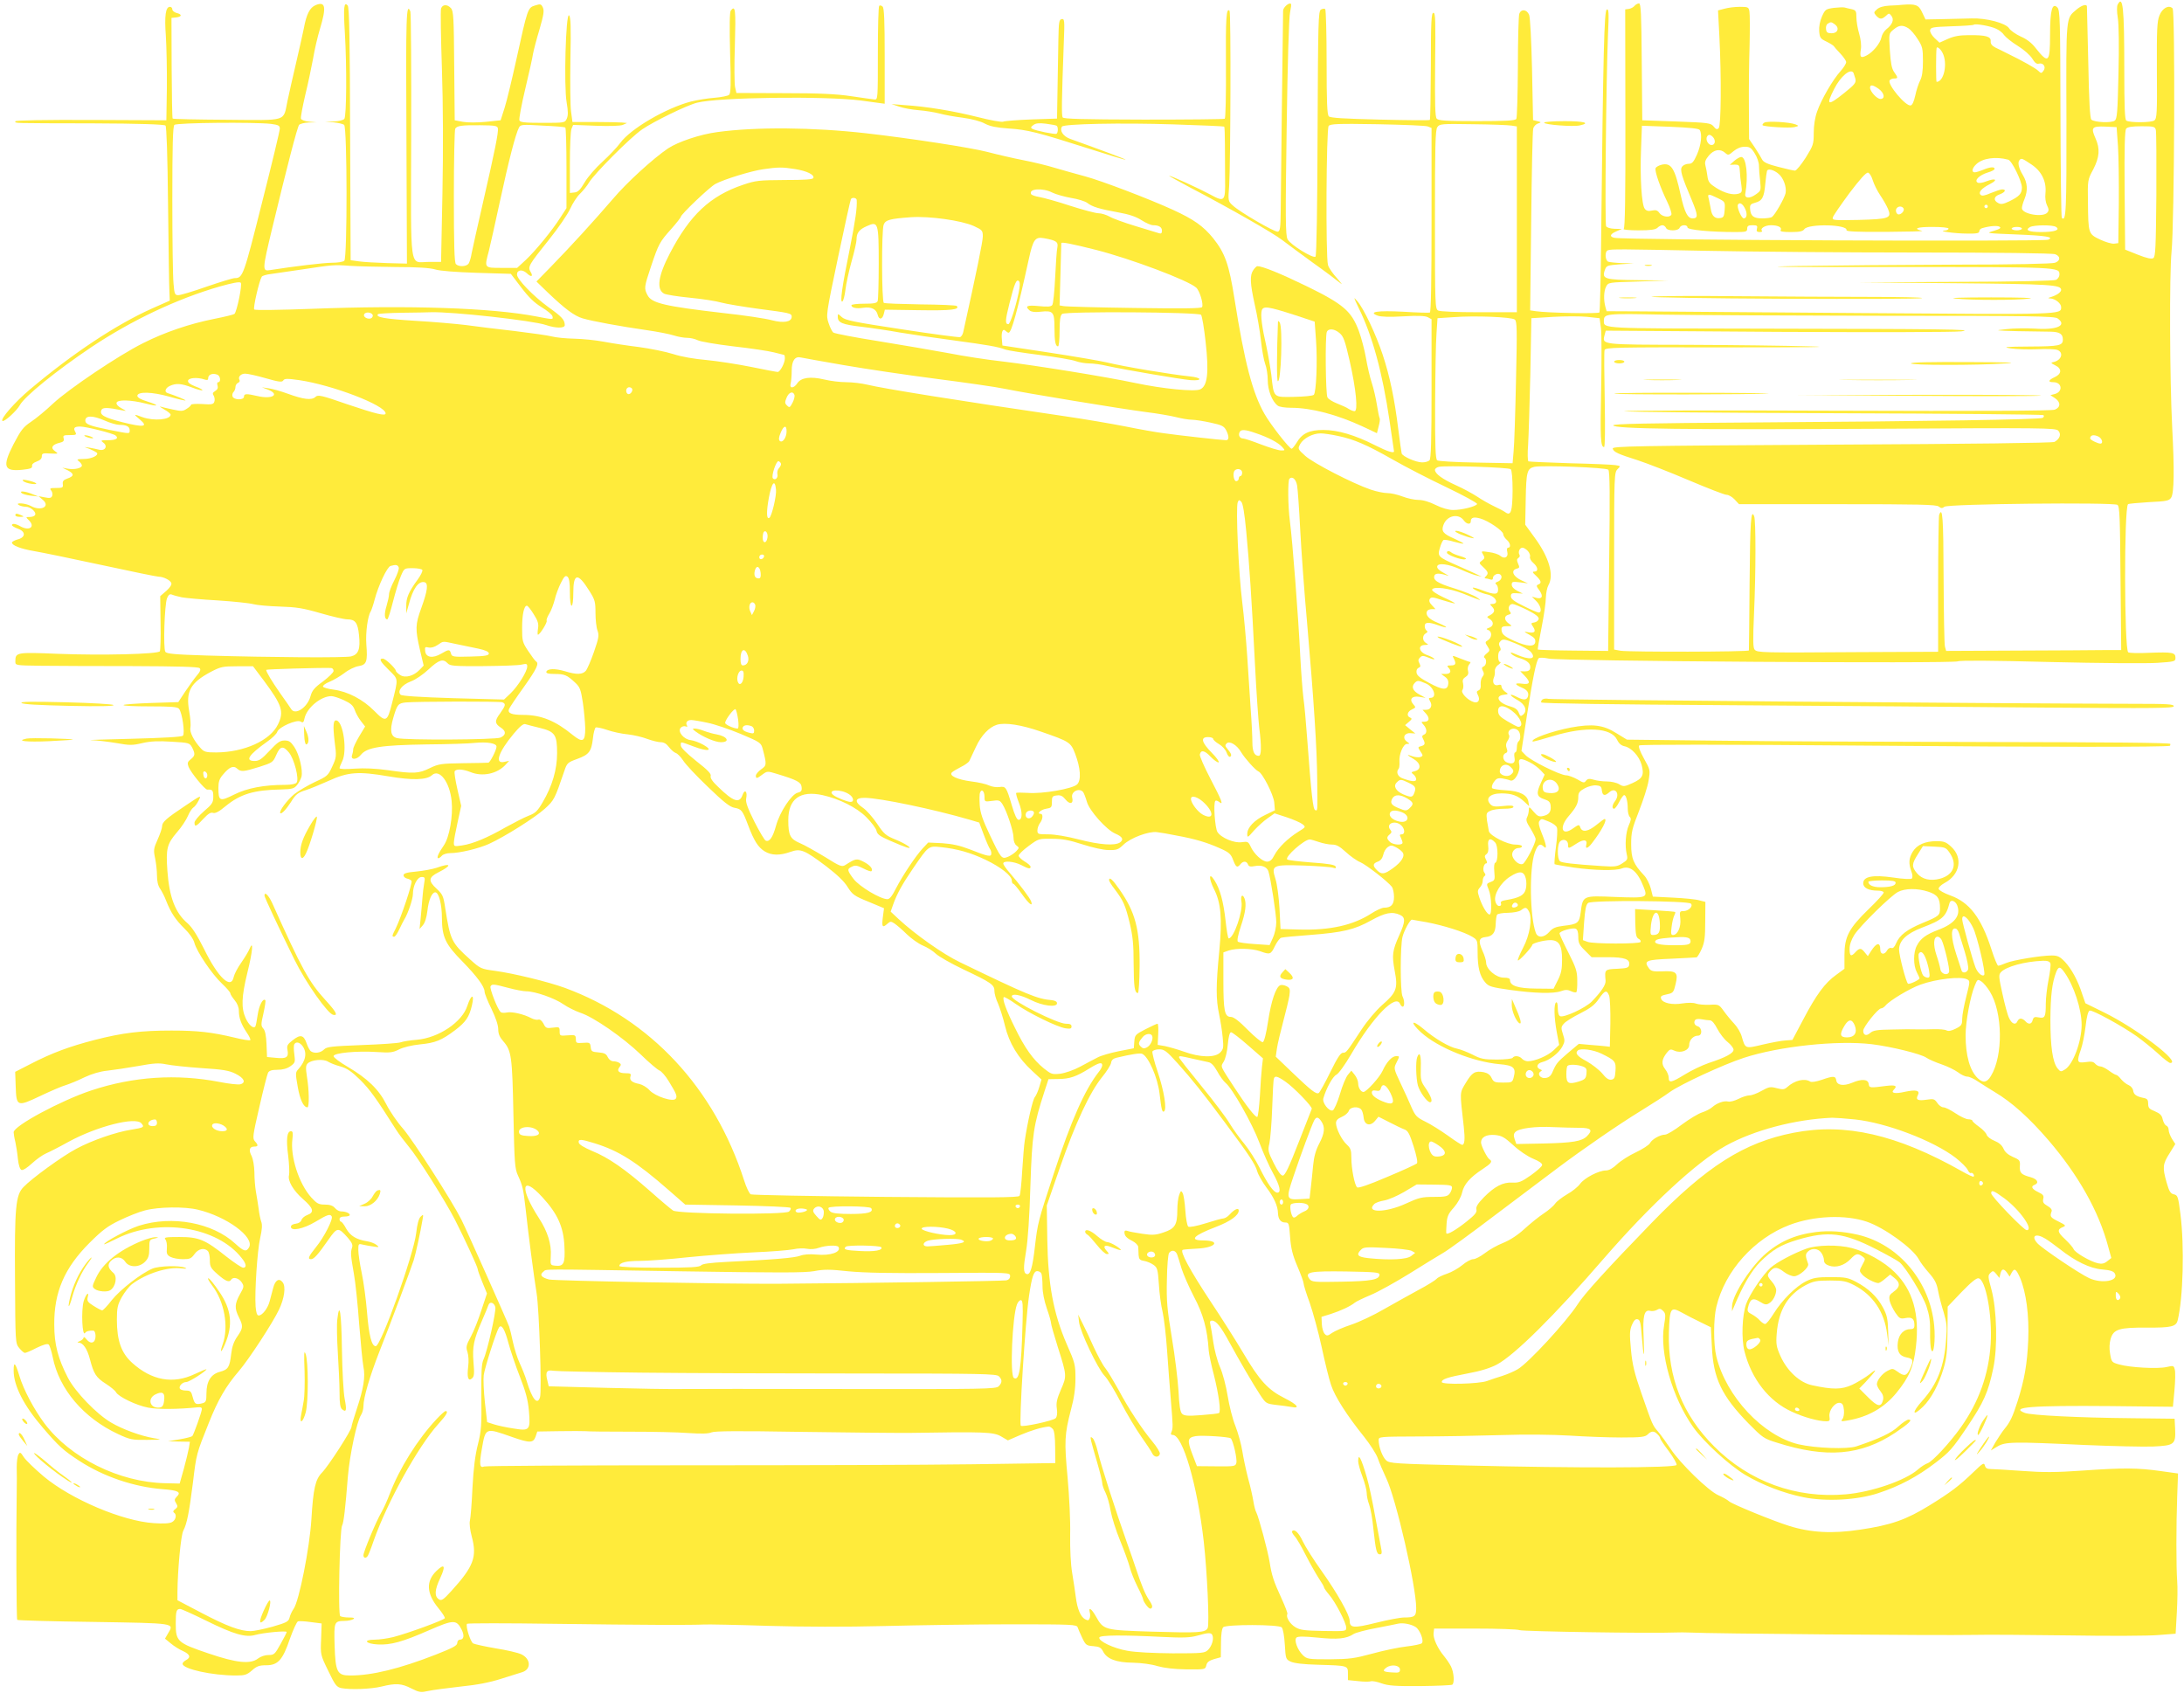 <?xml version="1.0" standalone="no"?>
<!DOCTYPE svg PUBLIC "-//W3C//DTD SVG 20010904//EN"
 "http://www.w3.org/TR/2001/REC-SVG-20010904/DTD/svg10.dtd">
<svg version="1.0" xmlns="http://www.w3.org/2000/svg"
 width="1280pt" height="992pt" viewBox="0 0 1280 992"
 preserveAspectRatio="xMidYMid meet">
<g transform="translate(0,992) scale(0.1,-0.1)"
fill="#ffeb3b" stroke="none">
<path d="M12411 9893 c-5 -11 -5 -41 1 -78 6 -36 8 -165 4 -325 -5 -227 -8
-267 -22 -277 -20 -15 -121 -10 -137 6 -8 8 -14 111 -18 334 -4 177 -8 325 -8
330 -2 15 -31 6 -61 -19 -63 -54 -61 -29 -59 -645 1 -538 -2 -601 -27 -576 -4
3 -7 279 -8 611 -1 549 -3 607 -18 622 -30 31 -43 -15 -43 -158 0 -166 -9
-175 -85 -79 -22 29 -52 52 -87 67 -28 13 -59 34 -68 48 -20 31 -134 61 -220
58 -33 -1 -107 -3 -165 -4 l-105 -2 -20 42 c-20 44 -38 50 -115 44 -14 -2 -48
-4 -77 -5 -34 -2 -59 -9 -73 -22 -19 -17 -19 -19 -4 -37 21 -22 32 -23 57 -1
18 17 19 17 33 -1 16 -22 5 -50 -31 -78 -12 -10 -25 -30 -28 -46 -7 -36 -50
-88 -87 -107 -35 -18 -41 -11 -34 35 4 22 0 60 -10 93 -9 30 -16 73 -16 96 0
36 -3 41 -27 47 -16 3 -34 8 -42 10 -7 2 -36 1 -63 -2 -48 -7 -51 -9 -70 -51
-12 -27 -18 -60 -16 -86 3 -38 7 -44 43 -61 22 -11 41 -23 43 -27 2 -4 19 -23
37 -42 19 -20 35 -43 35 -51 0 -9 -15 -33 -33 -53 -46 -51 -113 -167 -137
-236 -13 -36 -20 -82 -20 -126 0 -66 -3 -74 -47 -145 -27 -42 -55 -76 -63 -76
-8 0 -52 10 -98 22 -60 15 -86 27 -94 42 -6 12 -25 44 -43 71 l-34 50 -1 190
c-1 105 1 267 4 360 2 94 2 182 -1 198 -4 25 -8 27 -56 27 -29 0 -69 -5 -90
-11 l-38 -10 8 -152 c12 -242 10 -524 -4 -538 -10 -10 -16 -7 -30 10 -17 20
-29 22 -218 29 l-200 7 -3 343 c-2 281 -5 342 -16 342 -7 0 -19 -6 -26 -14 -6
-8 -21 -16 -33 -18 l-22 -3 1 -640 c1 -463 -2 -642 -10 -647 -6 -4 33 -8 86
-8 73 0 100 4 112 15 8 8 21 15 29 15 8 0 17 -7 21 -15 3 -9 18 -15 40 -15 21
0 36 6 40 15 7 19 46 20 46 2 0 -14 133 -27 282 -27 61 0 68 2 68 20 0 16 7
20 31 20 26 0 31 -3 26 -20 -4 -15 0 -20 16 -20 11 0 17 3 14 7 -14 13 17 33
52 33 42 0 67 -13 57 -29 -5 -8 13 -11 60 -11 51 0 70 4 79 17 24 33 255 28
247 -6 -1 -8 61 -11 230 -10 128 1 224 3 213 6 -55 13 -31 23 58 23 58 0 97
-4 97 -10 0 -5 -10 -11 -22 -11 -48 -3 61 -18 130 -18 56 -1 72 2 72 13 0 8 8
17 18 19 44 13 88 16 101 8 11 -7 2 -13 -34 -24 -48 -14 -46 -14 130 -21 177
-7 227 -15 189 -31 -31 -12 -2480 -2 -2541 11 -32 6 -28 22 10 38 l32 14 -42
1 c-25 1 -45 7 -50 15 -8 15 0 852 11 1118 6 134 5 157 -7 152 -15 -5 -21
-240 -33 -1338 -2 -235 -7 -432 -10 -437 -5 -9 -305 -3 -372 7 l-34 5 6 522
c3 287 8 532 12 544 3 12 16 26 28 29 20 7 20 8 -4 14 l-25 6 -6 294 c-4 178
-11 306 -17 323 -14 33 -48 36 -58 5 -4 -13 -8 -153 -8 -313 -1 -159 -5 -296
-9 -302 -6 -10 -64 -13 -231 -13 -186 0 -226 3 -236 15 -9 11 -11 87 -9 317 3
257 2 303 -10 303 -12 0 -15 -49 -15 -312 -1 -171 -3 -314 -6 -316 -3 -3 -134
-2 -292 2 -212 5 -291 10 -300 19 -10 10 -13 85 -13 317 0 167 -4 307 -8 311
-4 5 -16 3 -25 -2 -16 -10 -17 -65 -20 -725 -1 -428 -6 -717 -12 -723 -13 -13
-147 69 -164 102 -12 23 -13 123 -5 657 5 366 13 648 20 674 5 24 8 46 5 48
-10 11 -46 -20 -46 -40 -2 -78 -13 -1083 -14 -1177 -1 -96 -4 -115 -17 -118
-19 -3 -221 114 -263 153 -29 26 -29 27 -22 118 8 133 11 1016 2 1024 -19 19
-23 -42 -21 -323 1 -173 -2 -307 -7 -310 -5 -3 -219 -5 -475 -5 -363 1 -469 4
-475 13 -7 12 -6 96 7 446 5 123 4 133 -13 130 -15 -3 -17 -18 -19 -118 -1
-63 -3 -194 -5 -290 l-3 -175 -150 -5 c-82 -3 -157 -9 -165 -13 -9 -4 -76 8
-150 27 -139 35 -299 62 -430 70 l-75 6 45 -15 c25 -9 77 -18 115 -21 39 -3
93 -12 120 -19 28 -8 90 -19 138 -25 52 -7 106 -21 130 -35 31 -16 67 -23 137
-28 111 -7 174 -23 468 -117 118 -38 217 -68 219 -66 3 2 -135 54 -325 122
-41 15 -63 48 -48 72 10 16 349 23 654 13 161 -5 295 -11 297 -13 2 -2 4 -48
4 -103 0 -55 1 -148 1 -208 2 -128 -3 -133 -87 -87 -65 35 -229 110 -241 110
-4 0 52 -31 123 -69 230 -120 489 -268 540 -308 28 -22 109 -81 180 -133 72
-51 143 -105 160 -119 16 -14 8 -3 -17 26 -26 28 -51 64 -55 80 -14 49 -10
798 4 815 11 12 53 14 285 10 150 -3 283 -8 296 -13 l22 -9 0 -539 c0 -353 -3
-540 -10 -543 -6 -2 -76 0 -156 5 -152 8 -208 -1 -150 -23 20 -7 70 -9 151 -4
85 5 128 3 143 -5 l22 -12 0 -407 c0 -304 -3 -411 -12 -420 -7 -7 -26 -12 -43
-12 -36 0 -113 34 -120 52 -2 7 -11 72 -20 143 -22 179 -50 311 -91 435 -40
121 -111 271 -149 315 -24 28 -23 25 8 -40 81 -164 139 -378 181 -662 14 -95
26 -175 26 -178 0 -13 -37 -2 -110 35 -120 61 -220 90 -304 90 -83 0 -125 -20
-157 -75 -12 -19 -25 -35 -29 -35 -13 0 -124 142 -159 204 -70 122 -117 302
-176 675 -32 202 -55 267 -125 355 -58 71 -113 110 -235 166 -142 65 -421 171
-514 196 -53 14 -133 37 -178 50 -45 14 -128 34 -185 45 -57 11 -152 33 -213
49 -97 25 -447 79 -710 109 -310 35 -643 38 -870 7 -101 -13 -231 -57 -290
-96 -87 -59 -241 -199 -323 -296 -111 -129 -245 -276 -363 -397 l-85 -87 65
-63 c103 -98 156 -138 206 -153 58 -17 222 -47 375 -69 63 -9 135 -23 159 -31
25 -8 60 -14 78 -14 19 0 46 -6 62 -14 15 -8 109 -24 209 -36 99 -11 206 -27
237 -35 31 -8 58 -15 60 -15 3 0 5 -9 5 -20 0 -28 -28 -80 -42 -80 -6 0 -77
13 -158 30 -80 16 -197 34 -260 40 -70 6 -146 19 -195 35 -44 14 -134 32 -200
41 -66 8 -158 22 -205 31 -47 9 -125 17 -175 18 -49 1 -108 7 -130 13 -22 6
-121 20 -220 32 -99 11 -227 27 -285 35 -58 7 -193 19 -300 25 -175 11 -233
21 -214 39 3 3 67 7 142 8 76 1 151 2 167 3 126 4 601 -49 675 -75 55 -19 110
-20 110 -1 0 31 -16 49 -96 106 -89 65 -184 163 -184 191 0 28 31 32 57 8 27
-26 40 -20 22 9 -17 28 -9 41 109 188 52 65 108 146 123 179 15 33 41 74 59
90 17 17 41 46 52 65 31 52 244 266 312 312 67 46 261 141 321 156 123 32 749
40 960 13 44 -6 94 -13 110 -15 l30 -4 0 279 c0 207 -3 281 -12 290 -7 7 -16
9 -20 5 -5 -4 -8 -130 -8 -279 0 -266 0 -272 -20 -270 -11 1 -72 10 -135 19
-85 13 -187 18 -395 18 l-279 1 -8 35 c-4 19 -5 131 -1 248 6 207 3 234 -24
200 -7 -8 -8 -98 -4 -248 6 -187 4 -237 -6 -246 -7 -6 -46 -14 -85 -17 -40 -3
-102 -13 -138 -22 -146 -38 -354 -159 -415 -243 -19 -26 -66 -75 -104 -110
-39 -35 -86 -89 -104 -120 -26 -44 -39 -58 -60 -60 l-27 -3 0 175 c0 96 4 186
9 200 l10 24 133 -5 c82 -3 143 -1 158 5 l25 11 -30 3 c-16 1 -88 3 -160 3
l-130 0 -8 60 c-5 33 -6 171 -4 307 4 191 2 250 -8 258 -19 16 -31 -416 -14
-510 9 -53 9 -76 1 -95 -11 -25 -13 -25 -142 -25 -106 0 -132 3 -136 15 -3 8
12 90 34 182 22 92 43 186 46 208 4 22 21 87 38 143 24 83 28 109 20 127 -10
22 -14 23 -46 13 -43 -13 -44 -18 -110 -318 -25 -113 -55 -239 -68 -280 l-24
-75 -86 -9 c-50 -5 -108 -5 -135 0 l-48 9 -3 319 c-2 280 -4 322 -19 338 -21
24 -50 23 -58 -2 -4 -11 -1 -170 5 -353 7 -213 8 -475 3 -732 l-8 -400 -71 0
c-117 0 -106 -79 -104 739 1 391 -1 719 -5 729 -24 58 -27 -21 -23 -730 l3
-748 -115 3 c-63 2 -137 6 -165 10 l-50 7 -3 739 c-1 546 -5 743 -14 753 -22
27 -26 -9 -17 -157 12 -200 10 -491 -3 -507 -6 -7 -34 -14 -62 -15 l-51 -2 50
-3 c27 -3 55 -9 62 -15 18 -15 19 -778 1 -796 -7 -7 -39 -12 -72 -12 -49 0
-224 -21 -363 -43 -47 -8 -46 2 12 244 87 361 147 593 158 607 5 6 30 13 56
14 l46 1 -43 4 c-24 2 -45 10 -48 17 -3 7 9 70 25 139 17 69 37 166 46 214 8
49 26 127 40 173 39 129 33 164 -25 140 -34 -14 -54 -53 -69 -135 -7 -33 -27
-125 -46 -205 -19 -80 -41 -179 -50 -221 -26 -124 6 -114 -355 -111 -172 1
-315 4 -318 7 -3 2 -5 136 -6 297 l-1 293 28 3 c34 4 35 18 2 26 -14 4 -25 13
-25 21 0 8 -6 15 -14 15 -25 0 -33 -51 -24 -170 4 -63 7 -200 6 -305 l-3 -190
-442 2 c-272 1 -443 -2 -443 -8 0 -12 -35 -11 452 -12 277 -1 421 -6 428 -13
6 -6 12 -168 15 -470 3 -252 6 -481 8 -507 l2 -49 -106 -47 c-209 -94 -461
-261 -713 -473 -88 -74 -175 -173 -162 -185 9 -9 84 59 102 92 27 51 215 203
419 340 237 158 503 284 753 356 75 21 116 29 123 22 10 -10 -22 -168 -37
-183 -5 -4 -58 -17 -119 -29 -145 -29 -289 -78 -416 -142 -143 -71 -437 -269
-529 -355 -41 -39 -99 -87 -128 -106 -46 -31 -59 -48 -103 -132 -67 -131 -57
-161 54 -149 45 5 57 9 55 22 -2 10 8 19 27 26 20 7 30 17 30 30 0 18 6 20 50
17 48 -2 49 -2 27 14 -28 19 -16 39 28 49 21 5 27 11 23 26 -5 17 0 19 36 19
38 0 41 2 32 19 -13 23 -5 31 29 31 35 0 192 -40 207 -52 21 -17 4 -28 -45
-28 -41 0 -44 -1 -27 -14 28 -20 12 -50 -23 -42 -15 4 -40 9 -57 12 l-30 4 32
-12 c17 -7 35 -17 40 -21 15 -15 -30 -37 -76 -37 -40 -1 -44 -2 -28 -14 9 -7
17 -18 17 -24 0 -16 -44 -26 -83 -19 l-32 6 33 -16 c38 -20 37 -34 -4 -48 -22
-8 -28 -15 -26 -32 3 -21 -1 -23 -39 -23 -35 0 -40 -2 -29 -15 7 -8 9 -22 6
-31 -5 -13 -14 -15 -43 -9 l-37 7 23 -20 c50 -40 -9 -71 -69 -37 -29 16 -95
21 -70 5 8 -5 27 -10 41 -10 29 0 65 -33 54 -49 -3 -6 -17 -11 -31 -11 -24 0
-24 0 -4 -20 38 -38 2 -64 -50 -35 -28 16 -50 19 -50 7 0 -4 16 -14 36 -21 46
-17 45 -51 -4 -63 -17 -5 -32 -13 -32 -18 0 -17 53 -37 130 -50 41 -7 218 -43
393 -81 175 -38 327 -69 337 -69 27 0 68 -20 74 -37 4 -9 -8 -27 -29 -46 l-36
-31 2 -156 c2 -86 -1 -161 -4 -167 -10 -17 -340 -25 -597 -15 -245 10 -250 9
-250 -45 0 -23 0 -23 153 -25 83 -1 324 -2 534 -2 265 -1 385 -4 393 -12 8 -8
4 -20 -17 -44 -15 -18 -46 -61 -68 -94 l-40 -61 -157 -5 c-86 -3 -160 -8 -164
-12 -4 -5 65 -8 153 -8 127 0 163 -3 172 -14 19 -22 36 -145 23 -158 -7 -7
-114 -13 -304 -18 -161 -4 -266 -7 -233 -8 33 -1 99 -9 147 -17 78 -14 94 -14
153 0 48 11 93 13 171 8 102 -6 105 -7 120 -34 19 -38 18 -48 -8 -69 -19 -15
-21 -22 -13 -44 12 -32 96 -135 110 -134 30 2 35 -4 35 -41 0 -35 -6 -44 -55
-86 -30 -26 -55 -56 -55 -66 0 -28 10 -24 52 22 27 29 42 39 56 35 13 -5 36 7
74 39 87 71 165 95 326 98 65 2 76 5 93 26 11 13 22 35 26 49 9 38 -13 130
-42 174 -21 31 -31 38 -57 38 -27 0 -42 -11 -88 -60 -46 -49 -61 -60 -88 -60
-58 0 -36 35 75 114 29 20 55 46 58 57 9 28 114 74 137 60 14 -9 18 -5 23 20
14 61 96 129 157 129 13 0 46 -11 74 -24 39 -18 54 -31 63 -57 6 -18 22 -47
36 -65 l25 -32 -35 -58 c-19 -32 -35 -66 -35 -75 0 -10 -3 -24 -6 -33 -12 -31
26 -31 51 0 35 44 118 57 385 61 124 1 251 5 283 9 73 7 127 -2 127 -22 0 -19
-38 -94 -48 -94 -4 -1 -70 -2 -147 -3 -130 -2 -144 -4 -196 -29 -65 -32 -94
-34 -245 -12 -73 10 -138 13 -196 9 -52 -4 -88 -3 -88 3 0 5 7 23 16 41 29 59
7 225 -32 238 -21 7 -24 -27 -13 -121 12 -90 11 -95 -14 -149 -24 -53 -29 -57
-103 -91 -42 -20 -96 -52 -120 -71 -42 -35 -91 -101 -81 -111 7 -7 35 23 62
65 28 46 41 56 90 71 22 7 81 31 130 53 115 53 175 57 351 27 140 -24 225 -22
256 7 43 39 104 -40 115 -152 9 -86 -13 -213 -46 -260 -32 -46 -44 -75 -32
-75 5 0 14 7 21 15 7 8 29 15 49 15 56 0 167 27 227 54 94 43 271 155 327 206
55 50 58 56 115 223 15 45 20 49 75 69 69 25 83 43 92 120 3 32 11 60 16 64 5
3 35 -3 67 -14 31 -11 86 -23 121 -26 36 -4 87 -16 115 -27 28 -10 63 -19 78
-19 19 0 34 -9 49 -29 12 -16 30 -31 39 -34 10 -3 29 -22 43 -43 13 -22 78
-91 145 -155 92 -89 129 -118 155 -123 43 -8 48 -14 81 -101 35 -93 59 -131
98 -155 40 -24 88 -25 150 -3 60 21 81 13 210 -84 65 -50 106 -89 126 -122 28
-44 38 -52 122 -86 l91 -38 -7 -54 c-7 -56 -2 -63 27 -37 17 15 21 15 42 1 12
-8 45 -36 71 -62 27 -26 69 -56 95 -67 25 -10 60 -32 76 -48 17 -16 89 -57
160 -91 163 -77 184 -91 183 -127 0 -15 9 -48 21 -73 11 -26 30 -84 41 -131
24 -101 77 -189 160 -265 l54 -50 -13 -44 c-7 -24 -19 -51 -26 -59 -12 -13
-43 -147 -59 -255 -4 -22 -10 -101 -15 -176 -4 -75 -11 -142 -16 -148 -6 -10
-172 -11 -784 -6 -427 4 -783 11 -791 15 -9 5 -26 41 -39 82 -174 541 -548
943 -1050 1128 -99 36 -300 85 -410 100 -82 11 -86 13 -145 66 -110 99 -117
112 -147 304 -10 68 -15 79 -51 112 -49 45 -47 66 11 95 83 42 76 58 -10 27
-24 -8 -78 -18 -119 -22 -57 -5 -75 -11 -75 -22 0 -8 9 -16 20 -19 11 -2 23
-8 27 -14 7 -11 -62 -216 -93 -279 -22 -43 -23 -48 -9 -48 6 0 19 19 30 43 11
23 24 49 29 57 22 35 51 121 51 150 0 50 26 100 51 100 20 0 21 -4 15 -37 -4
-21 -8 -58 -10 -83 -2 -25 -6 -76 -10 -115 l-7 -70 19 22 c13 15 22 45 27 85
7 63 26 108 46 108 21 0 39 -70 39 -152 1 -110 20 -152 120 -253 86 -88 130
-148 130 -177 0 -10 18 -56 40 -100 25 -52 40 -96 40 -120 0 -27 8 -46 29 -70
49 -56 53 -89 60 -428 6 -288 8 -319 27 -360 27 -59 31 -78 44 -190 16 -151
50 -408 65 -500 15 -91 31 -574 20 -609 -15 -49 -46 -12 -78 94 -8 28 -27 75
-41 105 -14 30 -32 87 -40 125 -8 39 -18 79 -22 90 -13 36 -252 572 -280 627
-56 111 -282 463 -341 532 -35 39 -79 104 -99 144 -44 87 -110 151 -227 220
-45 26 -82 54 -82 62 0 19 136 32 256 24 75 -5 91 -3 127 15 25 13 75 25 124
30 90 9 125 23 205 83 63 48 83 77 99 146 16 69 -4 67 -27 -3 -30 -95 -168
-188 -296 -199 -39 -3 -82 -10 -95 -15 -13 -5 -115 -12 -227 -16 -180 -7 -206
-10 -222 -26 -20 -20 -55 -25 -76 -11 -7 4 -19 26 -26 47 -17 50 -37 54 -82
18 -31 -24 -35 -32 -30 -57 8 -43 -6 -52 -67 -46 l-53 5 -3 75 c-2 50 -8 80
-19 92 -14 16 -14 24 1 89 9 40 14 75 11 77 -14 14 -37 -31 -45 -87 -5 -35
-11 -65 -14 -68 -12 -13 -38 10 -56 49 -27 60 -25 124 10 268 31 124 37 197
12 138 -6 -15 -28 -51 -48 -80 -21 -29 -40 -66 -44 -83 -15 -77 -91 -7 -174
163 -42 83 -69 126 -97 151 -72 61 -107 153 -118 308 -9 129 -3 156 57 226 25
28 53 71 63 94 9 22 24 45 32 50 8 4 22 23 31 41 17 33 16 33 -76 -29 -114
-76 -138 -97 -138 -122 0 -11 -12 -46 -26 -77 -24 -53 -25 -63 -15 -110 6 -28
11 -74 11 -101 0 -33 6 -60 18 -77 10 -15 27 -47 36 -72 27 -68 54 -110 107
-162 29 -28 52 -61 58 -83 14 -53 103 -184 161 -239 28 -26 50 -52 50 -58 0
-5 11 -23 25 -40 16 -19 25 -42 25 -63 0 -42 14 -79 47 -128 14 -20 23 -40 20
-43 -3 -4 -46 3 -94 15 -130 31 -212 41 -368 41 -177 0 -287 -13 -450 -55
-147 -38 -251 -76 -378 -142 l-88 -45 3 -86 c4 -118 8 -120 145 -55 59 28 126
57 148 63 22 7 72 27 110 46 45 21 93 35 135 39 36 4 116 16 179 27 93 17 122
19 165 10 28 -6 121 -16 206 -22 126 -8 163 -14 200 -33 51 -25 64 -53 28 -62
-13 -3 -68 3 -123 14 -249 48 -503 32 -750 -50 -178 -59 -455 -208 -455 -245
0 -8 4 -34 10 -57 5 -23 12 -68 15 -100 4 -37 12 -60 21 -64 9 -3 34 13 62 39
26 24 63 50 82 58 19 8 78 38 130 67 166 91 395 150 429 109 19 -22 14 -25
-60 -37 -90 -14 -231 -63 -322 -112 -83 -44 -262 -174 -310 -225 -45 -47 -52
-117 -49 -540 2 -371 2 -374 24 -402 13 -16 28 -29 33 -29 6 -1 37 12 69 29
39 19 64 26 71 20 6 -5 17 -39 24 -74 37 -188 181 -357 383 -451 71 -33 83
-35 170 -34 90 1 91 2 39 10 -76 13 -183 52 -249 91 -86 50 -211 180 -254 263
-58 113 -80 195 -80 310 -2 192 60 334 206 480 74 74 107 99 176 132 47 23
114 50 150 59 79 21 233 23 310 4 168 -40 332 -160 300 -220 -16 -29 -31 -25
-81 21 -133 123 -370 167 -565 105 -65 -21 -204 -95 -204 -109 0 -2 35 14 77
35 247 122 587 68 730 -116 27 -33 30 -56 8 -56 -8 0 -52 29 -98 65 -125 100
-162 115 -275 115 -80 0 -93 -2 -83 -14 7 -8 11 -31 9 -52 -3 -32 1 -40 22
-51 14 -7 46 -13 72 -13 41 0 49 4 68 30 22 31 57 39 78 18 7 -7 12 -31 12
-54 0 -38 5 -47 46 -83 47 -41 68 -49 79 -31 11 18 44 10 61 -15 15 -23 15
-27 -10 -71 -31 -56 -32 -82 -6 -134 26 -52 25 -64 -9 -113 -21 -30 -31 -60
-36 -102 -9 -79 -18 -92 -66 -105 -53 -14 -79 -56 -79 -126 0 -45 -3 -52 -22
-58 -41 -10 -47 -7 -58 34 -9 35 -14 40 -40 40 -16 0 -32 5 -35 10 -10 15 14
40 37 40 17 0 118 65 118 75 0 2 -30 -10 -68 -28 -128 -61 -253 -38 -368 66
-63 57 -89 130 -89 252 0 70 4 87 29 133 16 28 43 63 60 76 82 62 211 103 290
92 28 -3 35 -2 21 4 -33 14 -152 11 -191 -5 -67 -28 -189 -123 -238 -184 -26
-34 -52 -61 -57 -61 -5 0 -28 12 -50 26 -35 22 -40 29 -35 51 11 40 -12 17
-24 -25 -15 -56 -8 -211 9 -184 6 10 26 15 49 13 6 0 12 -14 12 -31 0 -41 -27
-51 -52 -21 -10 13 -18 18 -18 12 0 -7 -10 -16 -22 -21 -15 -6 -17 -9 -7 -9
26 -1 50 -36 66 -97 22 -85 36 -108 93 -144 28 -18 55 -40 60 -50 14 -26 119
-77 188 -90 54 -11 178 -10 292 2 17 2 24 -2 23 -12 -3 -23 -48 -148 -56 -157
-5 -4 -39 -13 -75 -19 l-67 -11 64 -2 64 -1 -6 -37 c-4 -21 -17 -76 -30 -123
l-24 -85 -86 2 c-269 6 -554 148 -706 350 -62 83 -123 198 -147 278 -24 79
-34 89 -34 32 0 -89 59 -205 173 -337 91 -106 118 -131 212 -192 143 -93 321
-153 489 -166 92 -7 110 -17 81 -45 -13 -14 -14 -20 -3 -37 11 -18 10 -23 -5
-35 -12 -8 -14 -15 -8 -20 19 -11 12 -44 -11 -56 -14 -8 -51 -10 -107 -6 -183
12 -483 139 -644 273 -52 44 -104 94 -117 113 -20 31 -23 32 -32 16 -6 -9 -10
-43 -10 -74 1 -31 1 -96 0 -146 -4 -237 -2 -744 3 -749 3 -3 204 -9 448 -12
486 -8 472 -6 436 -67 l-18 -31 34 -28 c19 -16 51 -36 72 -45 41 -19 47 -37
17 -53 -11 -6 -20 -15 -20 -21 0 -31 174 -69 313 -69 52 0 64 4 94 30 28 25
43 30 83 30 69 0 97 31 139 155 19 53 40 99 47 102 7 3 42 1 76 -4 l63 -8 -3
-92 c-4 -91 -4 -92 42 -186 40 -84 49 -95 77 -101 54 -10 171 -6 234 9 85 21
119 19 176 -11 46 -23 56 -24 97 -15 26 6 111 17 190 26 99 10 171 24 240 46
53 17 108 34 121 38 55 16 53 78 -3 105 -18 9 -86 25 -150 35 -64 11 -123 24
-133 29 -16 10 -45 100 -36 115 2 4 233 4 511 0 518 -7 802 -8 882 -4 25 1
191 -2 370 -8 212 -6 450 -7 685 -1 198 5 532 10 743 10 356 0 383 -1 388 -18
3 -9 15 -37 27 -62 20 -42 25 -45 65 -48 35 -3 45 -8 57 -31 22 -44 77 -65
175 -66 49 -1 110 -9 144 -20 40 -11 96 -18 170 -19 109 -1 110 -1 116 24 4
18 16 27 45 36 l40 11 1 82 c0 50 5 86 13 94 17 17 325 17 343 -1 7 -7 15 -49
18 -100 5 -85 6 -87 35 -101 20 -9 75 -16 160 -18 176 -5 175 -5 175 -52 l0
-38 60 -6 c32 -4 66 -4 74 -1 8 3 36 -2 63 -12 40 -14 79 -17 227 -16 98 1
182 5 187 8 15 9 10 73 -7 107 -9 18 -28 45 -41 61 -37 44 -65 105 -61 134 l3
27 240 0 c132 0 249 -4 260 -9 17 -8 779 -20 910 -14 28 1 64 1 80 0 122 -7
1482 -18 1670 -14 77 2 329 0 560 -3 231 -4 466 -3 523 2 l103 8 7 125 c4 69
5 152 2 185 -6 83 -6 323 0 490 l5 139 -100 14 c-134 19 -222 20 -460 3 -157
-11 -232 -11 -353 -2 -84 6 -166 11 -183 11 -23 0 -32 5 -36 21 -5 18 -12 14
-67 -39 -83 -80 -133 -118 -256 -194 -138 -85 -225 -116 -407 -143 -163 -25
-291 -18 -418 22 -93 29 -330 126 -350 143 -11 10 -40 26 -65 37 -58 26 -223
186 -280 273 -24 36 -56 80 -72 99 -33 38 -33 38 -99 228 -39 112 -52 164 -60
250 -9 94 -8 115 5 147 11 26 21 37 33 34 15 -3 19 -19 25 -98 11 -138 17
-143 11 -9 -6 128 3 165 39 156 11 -3 29 0 39 6 15 9 22 8 36 -6 15 -15 16
-24 6 -84 -28 -160 48 -425 171 -598 63 -88 210 -222 304 -279 99 -59 227
-108 341 -131 133 -27 317 -17 440 24 124 41 228 96 336 179 80 61 98 81 181
204 101 150 126 206 156 348 27 128 21 346 -11 464 -20 73 -21 80 -6 95 15 15
18 14 35 -6 l18 -23 6 25 c8 31 20 32 40 4 l14 -21 11 21 c17 31 26 26 50 -28
36 -85 54 -220 48 -366 -6 -139 -22 -232 -63 -360 -29 -91 -44 -121 -77 -161
-13 -16 -36 -51 -52 -77 l-27 -48 38 23 c47 28 88 29 514 9 162 -7 342 -11
399 -9 125 6 133 12 129 103 l-3 60 -255 3 c-312 3 -586 17 -623 31 -89 34 35
44 503 40 l365 -4 9 96 c5 53 6 108 2 122 -6 24 -8 24 -48 15 -52 -12 -216 -3
-278 15 -43 12 -45 14 -53 62 -6 33 -4 63 3 88 17 57 50 67 214 66 142 -1 170
6 179 43 32 131 40 434 16 623 -13 102 -16 110 -38 115 -20 4 -28 17 -43 70
-25 88 -23 107 17 170 l34 55 -20 31 c-10 17 -19 40 -19 52 0 11 -6 22 -14 25
-8 3 -17 20 -21 37 -5 24 -16 34 -46 47 -33 13 -39 20 -39 44 0 23 -5 30 -27
34 -43 9 -58 20 -61 44 -2 12 -14 26 -26 31 -13 5 -32 20 -44 34 -11 14 -24
26 -29 26 -5 0 -24 11 -43 25 -19 14 -41 25 -51 25 -9 0 -22 7 -30 16 -10 12
-23 14 -56 9 -50 -7 -53 1 -27 75 9 25 21 85 27 133 6 56 15 91 24 94 15 6
192 -91 278 -152 33 -24 88 -68 122 -99 33 -31 66 -56 72 -56 70 0 -198 204
-393 299 l-104 51 -18 52 c-26 82 -63 149 -102 191 -30 31 -43 37 -77 37 -63
0 -226 -27 -267 -44 -21 -9 -41 -16 -47 -16 -5 0 -23 44 -40 97 -60 186 -129
275 -241 315 -36 13 -66 30 -68 38 -1 9 13 23 35 35 90 48 109 148 39 212 -30
28 -43 33 -86 33 -67 0 -115 -21 -140 -62 -23 -38 -25 -68 -8 -115 8 -21 8
-36 3 -42 -6 -5 -52 -3 -110 6 -120 17 -175 6 -175 -34 0 -27 32 -43 86 -43
19 0 34 -5 34 -11 0 -7 -40 -51 -89 -98 -115 -112 -141 -161 -141 -270 l0 -79
-49 -36 c-65 -46 -117 -117 -193 -262 l-63 -119 -40 -3 c-22 -1 -82 -12 -133
-24 -105 -25 -103 -26 -124 47 -6 22 -26 56 -44 75 -18 19 -46 53 -61 74 -28
39 -30 40 -84 37 -30 -1 -66 2 -79 7 -16 6 -47 6 -80 1 -60 -10 -114 2 -124
26 -6 17 -1 20 41 29 28 6 33 13 43 57 17 69 6 80 -77 76 -54 -2 -67 1 -79 18
-32 44 -18 50 131 56 77 4 144 7 148 8 4 0 18 22 30 49 17 39 21 67 21 162 l1
114 -35 9 c-19 6 -89 13 -154 16 l-119 6 -12 48 c-7 26 -24 60 -38 75 -64 68
-77 100 -77 184 0 70 5 91 46 195 25 64 51 144 56 178 10 62 10 63 -27 129
-24 44 -34 71 -28 77 6 6 478 6 1329 -1 1051 -9 1755 -9 1782 -1 1 1 2 6 2 11
0 7 -362 10 -1062 11 -585 1 -1301 4 -1593 8 l-530 6 -62 38 c-77 49 -141 56
-266 33 -115 -22 -239 -67 -224 -82 2 -2 57 13 123 33 189 57 337 48 371 -22
11 -23 25 -35 45 -39 39 -8 85 -58 99 -108 16 -61 7 -80 -52 -107 -49 -22 -54
-23 -80 -7 -15 9 -47 16 -71 16 -24 0 -58 4 -77 10 -27 8 -36 6 -46 -6 -10
-14 -15 -13 -50 8 -22 12 -52 24 -67 24 -38 2 -208 87 -237 118 l-24 25 32
208 c35 224 55 321 69 335 5 5 30 4 59 -2 68 -15 2370 -30 2398 -16 13 6 201
5 540 -4 286 -7 568 -9 628 -5 103 7 107 8 107 30 0 31 -19 34 -153 29 -62 -3
-117 -2 -124 3 -23 17 -25 845 -1 868 3 3 58 8 122 12 105 5 119 8 131 27 17
26 19 164 6 406 -15 295 -17 902 -4 1035 17 170 22 1410 6 1426 -22 22 -60 2
-77 -42 -14 -35 -16 -82 -15 -322 2 -252 0 -282 -15 -293 -18 -13 -142 -14
-164 -1 -9 6 -12 78 -12 300 0 364 -8 438 -39 380z m-1657 -116 c28 -21 17
-52 -19 -52 -24 0 -31 5 -33 24 -2 13 2 28 10 32 18 12 21 11 42 -4z m944 -25
c19 -8 40 -25 48 -38 9 -12 44 -41 80 -63 37 -23 73 -55 85 -75 14 -23 25 -33
38 -29 26 7 44 -19 28 -41 -12 -17 -15 -17 -30 -2 -14 15 -94 60 -187 105 -19
10 -48 24 -65 32 -21 11 -29 22 -28 37 3 28 -28 37 -127 36 -55 0 -88 -6 -124
-22 l-49 -22 -29 27 c-16 15 -28 36 -26 46 3 17 15 19 127 23 68 2 126 6 129
9 8 8 96 -7 130 -23z m-513 2 c13 -8 38 -37 54 -63 28 -43 31 -55 31 -130 0
-58 -5 -91 -17 -114 -9 -18 -22 -57 -28 -87 -8 -35 -17 -56 -27 -58 -29 -6
-138 124 -123 147 3 6 15 11 26 11 24 0 24 4 0 38 -14 20 -20 52 -25 127 -6
99 -6 99 22 122 32 27 54 28 87 7z m200 -144 c31 -60 9 -169 -35 -170 -4 0 -4
175 0 198 2 12 23 -4 35 -28z m-522 -117 c2 -5 7 -20 11 -34 5 -24 -2 -33 -64
-83 -100 -80 -110 -75 -60 23 37 74 96 123 113 94z m148 -94 c33 -24 39 -59
10 -59 -21 0 -61 44 -61 66 0 20 17 17 51 -7z m-9423 -205 c44 -6 52 -10 52
-28 0 -12 -47 -208 -105 -436 -107 -426 -112 -440 -159 -440 -12 0 -86 -23
-165 -50 -79 -28 -154 -50 -166 -50 -20 0 -23 6 -28 68 -4 37 -7 258 -7 493 0
317 3 428 12 437 13 13 466 17 566 6z m4605 -11 c9 -6 9 -40 -1 -47 -9 -5
-123 18 -142 29 -10 6 -9 11 6 22 14 11 34 13 74 8 30 -4 58 -9 63 -12z m2665
1 l32 -5 0 -544 0 -545 -221 0 c-133 0 -228 4 -240 10 -18 10 -19 27 -19 533
0 428 2 526 14 542 13 19 24 20 207 17 107 -1 209 -5 227 -8z m-5940 -16 c4
-23 -16 -124 -88 -438 -32 -140 -62 -273 -66 -295 -3 -22 -11 -48 -16 -57 -10
-21 -58 -24 -76 -6 -9 9 -12 111 -12 398 0 212 4 390 8 396 11 17 37 21 147
20 86 -1 100 -3 103 -18z m395 5 c4 -2 7 -110 7 -238 l0 -235 -35 -54 c-49
-77 -144 -193 -203 -249 l-51 -47 -91 0 c-103 0 -102 -2 -75 99 8 31 37 162
65 291 50 232 92 397 112 433 9 17 19 18 136 11 70 -3 130 -8 135 -11z m6649
-15 c15 -25 8 -88 -16 -143 -20 -45 -29 -55 -49 -55 -14 0 -31 -7 -38 -16 -15
-18 -4 -55 58 -201 35 -85 36 -103 3 -103 -29 0 -47 35 -70 138 -34 156 -55
189 -110 177 -17 -4 -34 -13 -37 -21 -6 -17 27 -112 69 -198 16 -33 26 -66 24
-73 -8 -20 -53 -15 -70 8 -11 16 -21 20 -44 15 -20 -5 -33 -2 -42 10 -19 22
-29 186 -22 353 l5 134 165 -6 c118 -5 168 -10 174 -19z m2451 -93 c4 -60 6
-213 5 -340 l-3 -230 -24 -3 c-14 -2 -51 9 -83 24 -69 33 -69 34 -71 221 -2
126 -2 129 31 190 37 72 41 121 13 183 -28 63 -21 71 58 68 l66 -3 8 -110z
m222 93 c3 -13 4 -185 3 -382 -3 -310 -5 -360 -18 -369 -11 -6 -37 -1 -90 20
l-75 30 -3 348 c-2 248 1 352 9 361 8 10 36 14 90 14 73 0 79 -2 84 -22z
m-2597 -40 c19 -19 15 -48 -7 -48 -20 0 -37 32 -26 50 8 13 18 13 33 -2z m246
-97 c14 -21 25 -54 25 -72 0 -19 3 -59 7 -90 5 -55 5 -57 -25 -78 -37 -27 -68
-24 -62 4 18 101 6 215 -24 215 -8 0 -26 -10 -41 -23 l-26 -23 28 1 c27 0 29
-3 31 -40 1 -22 5 -59 9 -82 5 -36 3 -42 -16 -48 -33 -10 -81 2 -132 34 -38
24 -47 35 -51 68 -3 21 -8 50 -12 64 -5 19 0 33 20 57 30 36 67 42 96 16 17
-15 20 -15 49 10 21 17 43 26 66 26 28 0 38 -6 58 -39z m1486 -37 c21 -5 80
-127 80 -163 0 -36 -15 -52 -74 -81 -36 -17 -49 -19 -65 -10 -30 16 -26 39 9
51 32 12 41 29 14 29 -8 0 -38 -10 -65 -21 -37 -16 -53 -19 -61 -11 -15 15 5
38 56 64 49 25 31 36 -23 15 -23 -9 -43 -12 -51 -7 -21 13 11 44 60 59 22 6
40 16 40 21 0 14 -25 12 -67 -5 -19 -8 -42 -15 -49 -15 -21 0 -17 24 9 48 37
35 114 46 187 26z m136 -28 c60 -40 89 -100 82 -169 -3 -25 1 -54 9 -70 11
-22 12 -32 2 -43 -25 -30 -149 -9 -149 26 0 10 7 34 15 53 21 52 18 96 -10
142 -24 39 -32 75 -18 88 10 11 15 9 69 -27z m-7246 -27 c69 -11 114 -33 107
-52 -3 -9 -50 -12 -168 -12 -151 -1 -170 -3 -244 -28 -193 -65 -312 -177 -429
-402 -69 -132 -80 -211 -34 -236 11 -6 80 -17 152 -24 73 -7 156 -20 186 -29
30 -8 127 -24 215 -36 184 -24 195 -26 195 -46 0 -31 -47 -39 -116 -21 -35 10
-162 29 -282 42 -346 40 -423 58 -447 105 -21 40 -20 47 20 167 45 134 51 145
119 221 31 35 56 67 56 71 0 14 169 175 203 193 50 27 209 76 279 86 88 13
114 13 188 1z m5764 -28 c29 -24 48 -79 41 -113 -7 -31 -62 -127 -80 -140 -5
-4 -31 -8 -56 -8 -52 0 -69 13 -72 56 -2 23 3 29 30 36 41 11 52 31 59 110 3
35 8 69 10 76 5 16 40 7 68 -17z m552 -38 c7 -23 27 -63 44 -88 17 -25 37 -60
45 -79 23 -55 8 -60 -173 -65 -147 -3 -155 -2 -150 15 3 11 47 74 97 142 62
82 98 122 109 120 9 -2 21 -21 28 -45z m-4808 -72 c20 -10 70 -24 109 -31 40
-6 83 -20 95 -29 29 -23 72 -36 183 -56 62 -11 104 -25 136 -46 25 -16 55 -29
67 -29 34 0 52 -11 52 -32 0 -15 -5 -19 -17 -15 -10 3 -72 22 -138 42 -66 20
-135 45 -153 56 -18 10 -47 19 -63 19 -17 0 -92 20 -167 44 -75 25 -156 47
-179 51 -24 4 -45 11 -49 16 -20 33 66 40 124 10z m3899 -32 c43 -21 44 -22
41 -68 -3 -39 -6 -46 -26 -49 -31 -5 -49 12 -55 51 -3 18 -9 44 -12 60 -9 33
-4 33 52 6z m-5046 -11 c3 -45 -7 -116 -41 -288 -46 -225 -58 -316 -43 -307 6
4 14 35 18 69 4 35 20 109 36 166 16 56 29 114 29 128 0 39 15 59 61 79 66 30
69 21 69 -221 0 -111 -3 -209 -6 -218 -5 -13 -22 -16 -80 -16 -41 0 -74 -4
-74 -9 0 -15 30 -21 69 -15 47 7 77 -7 85 -41 8 -32 28 -28 36 6 l6 24 200 -3
c187 -3 242 3 221 25 -5 4 -100 8 -212 9 -112 2 -209 5 -215 9 -13 8 -14 424
-1 458 11 28 35 35 161 44 109 7 295 -19 368 -52 49 -23 52 -26 52 -61 0 -29
-36 -205 -115 -562 -3 -13 -11 -25 -18 -28 -7 -2 -161 18 -342 46 -284 43
-332 53 -352 72 -23 21 -23 21 -23 1 0 -34 26 -45 138 -58 59 -7 161 -22 227
-34 66 -11 208 -32 315 -46 199 -27 258 -37 303 -54 14 -5 103 -19 198 -31 94
-12 190 -28 212 -36 22 -8 58 -14 81 -14 22 0 70 -6 106 -15 101 -22 429 -78
488 -83 72 -5 67 15 -5 22 -108 11 -385 57 -487 82 -37 9 -190 35 -340 58
l-271 41 -3 33 c-5 45 5 69 20 54 7 -7 15 -12 19 -12 17 0 51 123 119 433 25
114 37 130 88 121 73 -13 85 -22 79 -54 -4 -16 -9 -96 -13 -177 -4 -81 -11
-154 -17 -161 -8 -10 -28 -11 -79 -6 -69 7 -84 0 -53 -26 10 -8 32 -11 63 -7
74 8 82 0 82 -93 0 -81 6 -110 21 -110 5 0 9 40 9 89 0 66 4 92 15 101 19 16
798 11 814 -5 6 -6 18 -78 27 -160 20 -179 11 -258 -32 -277 -32 -15 -218 3
-379 37 -174 37 -584 103 -775 126 -91 10 -235 32 -320 49 -85 16 -269 47
-409 70 -139 22 -259 45 -267 51 -7 5 -20 31 -28 56 -15 45 -15 49 55 382 39
185 73 339 76 344 7 12 33 8 34 -5z m5207 -52 c14 -29 10 -56 -8 -56 -14 0
-43 68 -34 81 9 16 28 5 42 -25z m1422 14 c0 -5 -4 -10 -10 -10 -5 0 -10 5
-10 10 0 6 5 10 10 10 6 0 10 -4 10 -10z m-494 -11 c10 -17 -23 -46 -37 -32
-7 7 -9 19 -6 27 7 18 33 21 43 5z m894 -109 c27 -18 -9 -30 -87 -30 -73 0
-97 11 -66 29 23 13 133 14 153 1z m-200 -10 c0 -5 -13 -10 -30 -10 -16 0 -30
5 -30 10 0 6 14 10 30 10 17 0 30 -4 30 -10z m-5425 -125 c203 -52 539 -178
586 -221 20 -18 44 -98 34 -114 -5 -8 -112 -9 -398 -5 -216 3 -402 8 -414 11
l-23 4 5 180 c3 99 5 182 5 185 0 8 59 -3 205 -40z m3575 -5 c245 -5 799 -10
1233 -10 467 0 798 -4 812 -10 32 -12 32 -38 -1 -50 -15 -6 -248 -11 -582 -11
-306 -1 -723 -5 -927 -8 -259 -5 -91 -7 560 -6 984 0 975 0 975 -45 0 -11 -9
-24 -19 -30 -13 -6 -220 -11 -588 -12 l-568 -3 565 -5 c558 -5 620 -9 620 -39
0 -13 -25 -31 -57 -41 -21 -6 -23 -8 -8 -9 30 -1 65 -29 65 -51 0 -44 13 -44
-1150 -35 -608 5 -1197 9 -1310 10 l-204 1 -7 25 c-11 40 -10 92 4 119 13 25
13 25 187 30 l175 6 -176 2 c-196 2 -212 7 -193 60 9 26 14 27 89 33 l80 5
-67 2 c-36 1 -73 5 -82 8 -19 7 -22 60 -3 67 18 8 84 7 577 -3z m-7680 -95
c126 0 199 -5 230 -14 28 -9 122 -16 244 -20 l200 -6 61 -80 c44 -58 77 -90
120 -116 33 -20 61 -43 63 -53 4 -20 6 -20 -93 -1 -262 51 -750 67 -1318 45
-189 -7 -332 -9 -337 -4 -8 8 29 168 44 192 3 6 27 13 53 16 27 4 107 16 178
26 186 28 191 29 285 22 47 -3 168 -6 270 -7z m3650 -151 c-18 -87 -50 -184
-60 -184 -20 0 -19 22 6 121 30 119 41 146 56 131 7 -7 6 -29 -2 -68z m-3785
-134 c0 -8 -7 -16 -15 -17 -22 -4 -44 13 -35 26 10 17 50 9 50 -9z m8866 -1
c861 0 989 -2 1008 -15 58 -41 -2 -69 -131 -60 -51 3 -127 2 -168 -3 -74 -8
-72 -8 65 -12 77 -1 164 -3 193 -3 53 -1 72 -13 72 -46 0 -36 -21 -40 -194
-41 -146 -1 -162 -3 -111 -11 33 -5 103 -7 155 -5 52 3 105 1 118 -4 39 -15
24 -61 -23 -71 -17 -3 -16 -6 10 -19 40 -19 39 -50 -2 -69 -39 -18 -42 -30 -9
-30 53 0 58 -58 6 -70 l-23 -6 26 -17 c35 -23 35 -54 0 -68 -19 -7 -427 -9
-1293 -6 -696 3 -1249 1 -1230 -3 19 -5 578 -10 1242 -12 663 -2 1210 -7 1214
-11 5 -4 3 -12 -4 -16 -17 -10 -647 -20 -1697 -27 -622 -4 -820 -8 -820 -17 0
-21 437 -26 1545 -20 981 6 1047 5 1063 -11 19 -20 10 -48 -22 -66 -12 -6
-481 -12 -1305 -16 -1155 -7 -1287 -9 -1284 -23 4 -20 31 -32 148 -69 52 -17
186 -69 296 -116 111 -47 211 -86 223 -86 12 0 33 -12 47 -27 l26 -28 577 0
c475 0 581 -2 594 -14 14 -11 20 -11 33 -1 20 17 990 27 1014 11 13 -9 15 -71
18 -431 l4 -420 -94 0 c-51 -1 -282 -2 -513 -3 l-419 -2 -7 25 c-4 14 -7 197
-8 408 -1 350 -6 416 -26 365 -3 -10 -6 -195 -6 -410 l0 -393 -467 -2 c-574
-4 -591 -3 -608 14 -10 10 -11 53 -4 213 11 243 11 543 1 569 -19 48 -24 -30
-27 -393 -2 -212 -3 -389 -4 -393 0 -9 -699 -10 -752 -2 l-38 7 0 518 c0 502
1 520 20 539 19 19 19 19 -13 24 -18 3 -138 8 -267 11 -129 4 -238 9 -242 11
-5 3 -6 47 -2 97 3 51 9 238 13 417 l6 325 128 8 c70 4 160 4 200 0 l72 -8 8
-60 c4 -33 4 -193 1 -357 -6 -287 -3 -338 17 -338 6 0 7 103 4 276 -3 151 -4
283 -1 292 5 16 58 17 723 16 477 0 637 2 478 6 -132 4 -452 8 -711 9 -514 1
-504 0 -490 57 l7 26 1007 -7 c590 -3 1036 -2 1077 3 90 12 -100 14 -1226 16
-884 1 -869 0 -869 45 0 43 9 44 345 37 176 -3 764 -6 1306 -7z m-2173 -22
c13 -10 14 -57 7 -357 -4 -190 -10 -376 -14 -415 l-6 -70 -215 4 c-123 2 -220
8 -227 13 -10 8 -13 86 -12 332 1 176 4 362 8 411 l6 90 90 6 c131 10 345 1
363 -14z m-3933 -267 c127 -22 370 -58 540 -80 171 -22 353 -48 405 -59 126
-26 673 -116 826 -136 66 -8 146 -22 178 -30 31 -8 72 -15 91 -15 19 0 69 -8
110 -17 65 -14 78 -20 91 -44 18 -35 18 -59 0 -59 -21 0 -284 29 -366 41 -41
5 -143 23 -226 40 -82 16 -240 43 -350 59 -628 92 -1064 162 -1159 185 -33 8
-89 15 -125 15 -36 0 -94 7 -130 16 -81 19 -135 11 -157 -22 -20 -31 -48 -33
-39 -1 3 12 6 45 6 74 0 59 19 86 53 78 12 -3 126 -23 252 -45z m-3671 -56
c18 -7 22 -44 5 -44 -6 0 -8 -8 -4 -20 4 -13 0 -23 -13 -31 -16 -10 -18 -16
-9 -29 5 -10 7 -25 3 -35 -5 -15 -16 -17 -71 -13 -36 2 -65 0 -65 -4 0 -4 -11
-15 -26 -24 -22 -15 -32 -15 -82 -4 -31 7 -64 14 -72 17 -8 2 2 -5 23 -17 20
-11 37 -25 37 -30 0 -30 -97 -39 -165 -15 -54 20 -54 19 -15 -14 51 -43 23
-47 -101 -16 -110 28 -136 43 -125 71 6 17 34 17 123 -1 27 -5 26 -5 -5 12
-19 10 -31 23 -29 32 4 20 84 18 170 -4 78 -20 85 -12 10 12 -37 11 -58 23
-58 33 0 26 87 24 188 -5 49 -14 92 -24 94 -22 3 3 -58 28 -104 43 -22 6 -14
30 12 42 37 17 67 15 130 -9 31 -12 59 -19 61 -16 3 3 -16 13 -41 22 -32 13
-45 23 -43 34 4 17 55 21 96 7 16 -5 22 -4 22 7 0 22 26 32 54 21z m284 -21
c77 -22 95 -24 102 -13 7 12 23 12 94 2 196 -29 506 -148 506 -195 0 -17 -57
-3 -220 52 -159 55 -176 59 -192 44 -22 -20 -70 -14 -163 20 -38 14 -88 28
-110 31 l-40 6 34 -13 c75 -29 27 -59 -61 -38 -65 15 -78 14 -78 -4 0 -21 -59
-20 -67 1 -3 8 -1 20 6 27 6 6 11 19 11 29 0 10 7 21 15 24 8 4 12 10 9 16
-11 18 6 38 33 38 15 0 69 -12 121 -27z m2145 -59 c9 -10 -4 -34 -19 -34 -8 0
-14 9 -14 20 0 19 19 27 33 14z m953 -38 c3 -8 -2 -29 -11 -46 -15 -29 -18
-31 -32 -17 -14 13 -14 20 -3 46 13 32 37 41 46 17z m-4042 -151 c31 -14 70
-25 85 -25 42 0 61 -10 61 -31 0 -23 5 -23 -121 2 -114 23 -139 33 -139 54 0
31 43 31 114 0z m3996 -63 c0 -36 -24 -71 -40 -56 -7 7 -6 21 5 47 18 44 35
48 35 9z m2751 -11 c74 -25 130 -55 153 -80 19 -21 19 -21 -6 -21 -14 0 -67
16 -117 35 -49 19 -97 35 -105 35 -19 0 -29 17 -22 35 7 20 32 19 97 -4z m481
-16 c94 -20 167 -51 320 -138 73 -42 215 -115 316 -163 100 -48 181 -92 179
-98 -5 -14 -92 -36 -142 -35 -24 0 -64 11 -100 29 -38 19 -75 30 -102 30 -23
0 -65 9 -93 20 -28 11 -68 20 -88 20 -21 0 -66 9 -100 21 -103 35 -334 154
-382 197 -44 40 -45 41 -30 69 19 34 73 63 120 63 19 0 65 -7 102 -15z m4459
-5 c19 -11 27 -40 9 -40 -15 0 -60 22 -60 30 0 21 22 25 51 10z m-7724 -157
c2 -6 -3 -17 -11 -26 -8 -8 -12 -23 -10 -35 6 -21 -12 -40 -26 -26 -12 12 20
106 33 101 6 -2 12 -8 14 -14z m4277 -33 c7 -7 11 -57 11 -125 -1 -124 -10
-151 -43 -127 -9 7 -40 23 -68 36 -27 13 -71 38 -96 55 -26 17 -82 48 -125 67
-80 36 -123 68 -123 90 0 7 10 15 23 18 42 9 410 -3 421 -14z m572 -3 c9 -9
10 -148 5 -537 l-6 -525 -204 2 c-112 1 -205 4 -208 6 -2 2 8 61 22 130 14 70
25 148 25 174 1 27 7 59 15 73 34 60 4 163 -80 278 l-56 77 3 151 c3 159 8
178 51 188 45 10 422 -4 433 -17z m-2146 -17 c0 -11 -4 -20 -10 -20 -5 0 -10
-7 -10 -15 0 -8 -7 -15 -15 -15 -15 0 -22 50 -8 63 15 15 43 7 43 -13z m322
-75 c4 -22 12 -137 18 -255 6 -118 24 -368 41 -555 39 -450 58 -737 59 -920 2
-184 3 -178 -12 -173 -13 5 -22 87 -48 433 -6 83 -15 184 -21 225 -5 41 -14
156 -19 255 -10 211 -45 666 -60 779 -12 91 -13 239 -3 250 17 17 38 -2 45
-39z m-3054 -25 c4 -34 -25 -157 -39 -165 -17 -11 -18 34 -3 117 17 91 36 113
42 48z m2756 -245 c18 -192 31 -381 51 -775 8 -162 20 -331 25 -374 14 -111
13 -166 -3 -166 -25 0 -37 25 -37 78 0 30 -4 118 -10 196 -5 77 -14 215 -20
306 -6 91 -19 237 -30 325 -21 166 -38 549 -26 581 6 15 9 16 21 3 9 -9 19
-67 29 -174z m1275 65 c16 -23 41 -26 41 -6 0 23 17 28 56 17 47 -13 133 -72
134 -91 0 -9 9 -23 20 -33 22 -18 27 -47 9 -47 -7 0 -9 -10 -5 -25 8 -31 -17
-44 -42 -22 -9 8 -39 18 -65 21 -47 7 -48 7 -35 -14 11 -18 10 -23 -6 -35 -19
-14 -19 -15 7 -39 30 -28 32 -37 15 -54 -8 -8 -9 -12 -1 -12 6 0 18 -3 27 -6
10 -4 16 -1 16 9 0 16 27 30 41 21 17 -10 9 -35 -13 -43 -14 -5 -17 -10 -10
-15 7 -4 12 -18 12 -32 0 -30 -21 -31 -92 -4 -28 11 -54 18 -56 16 -6 -7 49
-33 85 -40 50 -11 72 -56 27 -56 -13 0 -13 -2 1 -16 19 -20 15 -35 -13 -50
-20 -10 -20 -10 -1 -22 25 -16 24 -41 -3 -51 -18 -6 -19 -9 -5 -14 23 -9 21
-44 -2 -59 -18 -11 -18 -13 -3 -36 15 -23 15 -26 -6 -43 -13 -10 -18 -20 -12
-24 15 -9 12 -45 -5 -51 -11 -5 -12 -11 -4 -26 8 -14 7 -23 -3 -35 -7 -8 -11
-28 -10 -44 2 -19 -2 -31 -12 -35 -12 -5 -13 -10 -5 -26 16 -29 4 -51 -23 -43
-37 11 -79 56 -67 71 5 7 7 23 4 37 -5 19 -2 29 14 39 14 9 19 19 15 35 -4 13
-1 30 6 38 7 8 10 15 7 15 -4 0 -29 9 -57 20 -50 20 -50 20 -40 1 16 -31 12
-41 -17 -41 -21 0 -24 -3 -15 -12 21 -21 14 -38 -15 -38 l-27 0 22 -16 c16
-11 22 -24 20 -42 -4 -39 -32 -38 -113 6 -51 27 -71 43 -73 60 -2 13 3 24 12
28 12 5 13 10 5 26 -8 15 -8 24 3 34 12 13 20 12 52 -1 21 -9 35 -12 32 -6 -4
5 -22 15 -40 21 -51 17 -60 60 -13 60 20 1 20 2 5 11 -23 13 -23 45 -2 57 11
6 13 11 5 16 -6 4 -11 16 -11 27 0 23 22 25 80 4 63 -22 60 -11 -4 15 -53 21
-75 47 -61 70 3 5 16 10 27 10 l21 0 -21 23 c-15 15 -18 27 -12 37 8 12 18 11
76 -8 38 -12 69 -20 71 -18 2 1 -29 18 -67 35 -39 18 -69 38 -67 45 8 21 99 9
182 -23 113 -45 113 -45 80 -22 -16 11 -75 35 -130 52 -101 31 -128 49 -118
76 6 15 33 14 78 -1 11 -4 1 3 -23 16 -27 14 -41 28 -39 38 4 23 66 15 139
-18 35 -16 77 -32 93 -35 l30 -7 -30 14 c-16 8 -68 31 -115 52 -113 50 -116
53 -101 103 6 22 16 43 21 46 5 3 33 -1 61 -10 29 -8 54 -13 56 -11 2 2 -23
15 -56 30 -64 28 -75 43 -61 80 20 55 88 69 119 26z m-4081 -101 c-5 -35 -28
-36 -28 -1 0 16 3 32 7 35 11 12 25 -9 21 -34z m4457 -79 c9 -10 15 -26 12
-33 -3 -8 5 -24 19 -36 28 -24 32 -51 7 -51 -14 0 -12 -5 10 -25 30 -29 34
-43 12 -51 -12 -5 -11 -11 7 -34 24 -34 17 -53 -18 -44 l-26 7 26 -26 c27 -27
35 -67 14 -67 -7 0 -47 17 -88 38 -56 27 -75 42 -75 57 0 17 6 20 35 18 l35
-2 -32 16 c-20 10 -33 24 -33 36 0 18 5 19 48 14 l47 -6 -35 16 c-52 23 -68
60 -31 70 17 4 18 8 8 30 -8 19 -8 26 2 33 8 4 10 13 6 19 -9 16 1 41 18 41 8
0 22 -9 32 -20z m-4477 -32 c-6 -18 -28 -21 -28 -4 0 9 7 16 16 16 9 0 14 -5
12 -12z m-2141 -64 c3 -8 -9 -42 -26 -75 -17 -32 -31 -69 -31 -82 0 -12 -7
-43 -15 -70 -14 -45 -12 -77 5 -77 4 0 19 47 33 103 15 57 35 125 46 150 20
47 20 47 70 47 27 0 53 -5 56 -10 4 -6 -9 -32 -28 -58 -52 -71 -67 -107 -66
-154 l0 -43 15 53 c24 92 56 137 91 130 25 -5 19 -50 -18 -152 -35 -96 -36
-123 -8 -244 l22 -93 -23 -24 c-35 -37 -85 -51 -115 -31 -14 9 -25 20 -25 24
0 14 -61 72 -76 72 -25 0 -16 -17 36 -68 56 -55 55 -45 18 -192 -28 -112 -36
-116 -104 -47 -67 68 -156 114 -238 125 -33 4 -61 12 -63 18 -2 6 15 19 38 28
22 9 62 32 87 51 25 20 63 38 84 41 47 8 53 26 45 128 -5 67 8 166 26 193 4 7
15 39 23 70 21 80 73 191 93 196 31 9 42 7 48 -9z m2121 -32 c2 -23 -1 -32
-12 -32 -21 0 -29 17 -22 46 9 34 30 25 34 -14z m-1118 -113 c0 -46 4 -79 10
-79 6 0 10 31 10 74 0 118 26 122 94 13 33 -52 36 -64 36 -129 0 -39 5 -86 12
-104 10 -28 7 -44 -21 -125 -18 -52 -40 -102 -48 -111 -20 -22 -54 -23 -122
-2 -58 17 -102 16 -109 -3 -2 -9 11 -13 48 -13 58 0 73 -6 120 -50 29 -27 34
-40 46 -118 7 -48 13 -115 14 -150 0 -79 -14 -87 -73 -40 -102 84 -186 118
-291 118 -68 0 -92 10 -83 34 3 8 42 67 87 129 77 109 91 139 71 151 -5 3 -25
30 -45 60 -34 51 -36 59 -36 135 0 79 11 131 28 131 5 0 23 -22 40 -50 25 -39
30 -57 25 -85 -3 -19 -3 -35 0 -35 11 0 56 73 51 82 -3 5 4 23 15 41 11 17 25
55 32 82 6 28 23 72 36 98 20 40 27 46 39 37 10 -9 14 -35 14 -91z m-2274 -30
c23 -4 117 -13 210 -18 93 -6 187 -16 209 -22 22 -6 92 -12 155 -14 96 -3 136
-9 239 -39 69 -20 139 -36 157 -36 46 0 61 -20 68 -92 9 -82 -3 -114 -46 -125
-35 -9 -466 -6 -846 5 -190 6 -235 10 -243 22 -13 19 -5 275 10 314 9 21 16
26 29 21 9 -4 35 -11 58 -16z m3360 -43 c3 -8 0 -25 -7 -38 l-12 -23 -10 22
c-11 24 -4 53 13 53 6 0 13 -6 16 -14z m4525 -31 c51 -26 69 -41 67 -53 -2 -9
-13 -18 -25 -20 -21 -3 -22 -5 -7 -27 18 -28 7 -38 -33 -30 -24 5 -23 3 10
-15 29 -16 37 -26 35 -43 -4 -30 -48 -27 -124 7 -61 28 -74 40 -74 69 0 13 8
17 32 17 32 0 32 0 10 16 -27 19 -28 44 -2 51 16 4 18 8 9 19 -14 17 -5 44 16
44 8 0 47 -16 86 -35z m21 -246 c36 -43 -6 -50 -87 -14 -30 13 -36 14 -27 3 6
-8 29 -20 51 -26 44 -14 64 -33 59 -59 -2 -12 -12 -18 -31 -18 l-27 1 25 -26
c38 -39 33 -54 -15 -47 -45 6 -45 -4 -1 -23 32 -13 44 -31 35 -55 -8 -19 -27
-19 -65 1 -48 24 -45 9 3 -18 47 -25 62 -64 34 -87 -13 -11 -17 -9 -25 12 -7
19 -22 29 -50 37 -70 19 -93 62 -37 68 28 4 28 4 7 18 -11 8 -21 22 -21 30 0
11 -6 13 -20 9 -23 -7 -36 15 -25 43 5 9 7 27 6 39 -1 12 7 28 21 37 12 9 17
16 10 16 -14 0 -16 56 -2 65 7 4 7 12 0 25 -7 14 -6 23 5 33 13 13 23 12 87
-14 40 -16 81 -39 90 -50z m-6297 46 c39 -8 97 -20 130 -27 41 -9 60 -18 60
-28 0 -12 -20 -16 -108 -18 -102 -3 -109 -1 -114 18 -7 25 -13 25 -57 -1 -49
-29 -90 -23 -94 14 -3 25 -1 27 20 22 14 -3 34 2 53 15 36 24 25 23 110 5z
m1708 -68 c10 -30 -4 -57 -29 -57 -10 0 -14 12 -14 38 0 59 26 70 43 19z
m-1760 -44 c14 -16 37 -18 209 -17 106 1 208 4 226 9 27 6 32 5 32 -11 0 -29
-53 -114 -97 -157 l-39 -37 -297 8 c-196 6 -302 13 -309 20 -21 21 7 58 59 78
28 10 72 40 105 71 60 56 85 64 111 36z m-1076 -103 c106 -143 119 -181 82
-256 -45 -94 -198 -163 -362 -164 -59 0 -71 3 -90 24 -41 45 -67 96 -61 121 3
13 0 56 -7 95 -21 118 6 168 128 233 56 29 68 32 153 32 l93 0 64 -85z m408
58 c0 -9 -28 -36 -62 -62 -50 -36 -64 -53 -73 -86 -18 -67 -91 -115 -114 -75
-6 10 -35 51 -64 92 -49 70 -82 125 -82 137 0 4 311 13 380 11 8 0 15 -8 15
-17z m2403 -35 c-3 -38 -24 -56 -34 -29 -9 24 4 66 22 66 11 0 14 -9 12 -37z
m3997 -38 c48 -19 70 -85 29 -85 -11 0 -12 -4 -3 -19 16 -25 5 -51 -22 -51
l-22 0 20 -22 c24 -27 20 -48 -9 -48 -20 0 -20 -1 -5 -18 21 -23 22 -51 2 -58
-11 -5 -12 -11 -5 -24 15 -28 12 -37 -11 -43 -20 -5 -20 -7 -4 -31 16 -24 16
-26 0 -33 -10 -3 -31 -1 -46 4 -39 15 -36 9 7 -16 42 -25 45 -62 5 -71 -21 -5
-22 -7 -7 -19 9 -7 16 -20 16 -28 0 -17 -29 -14 -82 6 -27 10 -37 38 -21 55 4
4 6 22 5 40 -4 44 22 106 44 106 17 0 17 1 0 13 -29 21 -16 52 19 50 l30 -2
-30 24 -30 25 22 19 c18 15 20 20 8 25 -23 9 -18 35 10 48 23 11 24 12 9 29
-27 30 -10 52 34 45 l37 -6 -37 20 c-39 21 -48 46 -26 68 15 15 21 15 63 -3z
m-5411 -111 c22 -9 20 -18 -13 -65 -33 -44 -32 -60 5 -84 32 -21 30 -43 -3
-58 -30 -13 -556 -16 -606 -3 -37 9 -44 44 -22 119 23 79 29 85 73 90 63 6
549 7 566 1z m5916 -49 c52 -39 75 -95 38 -95 -5 0 -34 15 -64 33 -44 26 -53
37 -54 60 0 36 33 37 80 2z m-4534 -52 c4 -33 3 -53 -3 -53 -23 0 -73 23 -73
33 0 19 53 88 61 80 4 -4 11 -32 15 -60z m-180 -19 c41 -8 129 -38 194 -65
116 -49 120 -52 130 -88 24 -92 24 -97 -9 -120 -17 -12 -31 -29 -31 -37 0 -19
6 -18 39 7 27 20 30 20 82 4 119 -36 144 -49 147 -77 3 -22 -2 -29 -23 -34
-36 -9 -105 -113 -127 -194 -19 -68 -38 -96 -60 -87 -7 2 -37 53 -67 112 -39
78 -52 114 -48 134 9 42 -8 59 -21 22 -18 -52 -54 -40 -144 48 -33 31 -46 51
-43 63 5 12 -17 35 -85 88 -57 46 -90 78 -90 91 0 24 -6 24 75 -6 84 -32 119
-25 57 10 -23 13 -56 25 -73 27 -41 4 -79 49 -60 72 7 8 20 12 28 9 11 -4 14
-2 9 5 -10 17 2 32 25 32 11 0 54 -7 95 -16z m-983 -30 c90 -22 102 -40 102
-148 0 -96 -28 -192 -84 -287 -30 -52 -43 -65 -83 -80 -26 -10 -86 -41 -135
-68 -108 -62 -193 -97 -255 -106 -46 -7 -48 -6 -48 16 0 13 10 67 22 120 l21
96 -22 96 c-12 53 -20 101 -16 107 9 15 50 12 92 -5 70 -29 158 -11 208 45
l19 21 -27 -6 c-60 -15 -37 56 54 165 35 42 56 59 67 56 9 -3 48 -13 85 -22z
m2938 -22 c167 -58 174 -62 200 -129 32 -84 37 -155 12 -180 -26 -26 -204 -57
-289 -50 -35 2 -65 2 -68 0 -3 -3 4 -28 15 -56 22 -56 22 -102 -1 -102 -10 0
-23 27 -40 85 -32 108 -35 113 -74 107 -17 -2 -43 2 -58 9 -16 8 -62 19 -105
24 -83 11 -133 34 -114 53 6 6 30 20 53 32 23 11 45 27 49 35 4 8 21 45 39 83
31 67 77 115 122 129 48 15 144 0 259 -40z m-1697 32 c9 -3 16 -15 16 -26 0
-17 -4 -19 -27 -13 -34 8 -47 20 -39 34 8 12 26 14 50 5z m4494 -26 c15 -15
16 -54 2 -63 -5 -3 -10 -19 -10 -36 0 -16 -4 -29 -10 -29 -5 0 -7 -13 -4 -29
7 -32 -9 -43 -43 -30 -26 9 -31 46 -9 55 11 4 13 12 6 29 -6 16 -4 29 6 44 8
11 12 26 9 31 -19 31 27 54 53 28z m-1788 -48 c0 -6 15 -20 34 -31 19 -11 39
-33 45 -50 6 -17 15 -28 21 -24 11 7 6 19 -18 48 -12 14 -13 20 -3 30 17 17
61 -9 86 -53 21 -35 83 -104 100 -111 24 -9 88 -135 93 -181 l4 -47 -56 -27
c-64 -30 -106 -74 -106 -111 0 -24 2 -24 39 19 22 24 58 57 80 72 l41 29 71
-23 c39 -13 80 -31 92 -40 21 -17 21 -17 -24 -45 -61 -38 -117 -93 -140 -137
-14 -28 -26 -38 -43 -38 -28 0 -78 46 -97 90 -13 27 -17 29 -51 24 -43 -7
-121 25 -143 60 -14 22 -25 170 -12 182 3 4 13 1 22 -6 28 -23 16 8 -51 136
-36 69 -64 133 -62 142 6 29 29 24 63 -13 20 -20 40 -35 47 -33 6 2 -12 28
-40 56 -60 61 -68 92 -22 92 17 0 30 -5 30 -10z m-5417 -80 c31 -36 62 -157
45 -177 -6 -8 -33 -13 -67 -13 -124 0 -223 -19 -299 -57 -84 -42 -92 -39 -92
39 0 36 6 54 26 77 38 46 62 56 83 37 23 -21 36 -20 130 9 78 25 81 27 100 70
23 53 40 56 74 15z m7275 -59 c20 -10 48 -31 61 -45 l24 -26 -22 -48 c-29 -62
-25 -82 19 -96 28 -9 36 -17 38 -39 4 -35 -10 -53 -46 -60 -22 -5 -32 0 -54
26 -26 31 -27 31 -28 9 0 -13 -5 -32 -10 -42 -8 -15 -4 -29 20 -66 16 -27 30
-54 30 -62 0 -26 -60 -140 -76 -146 -19 -7 -50 17 -60 46 -7 23 12 48 37 48
11 0 19 5 19 10 0 6 -18 10 -40 10 -46 0 -146 51 -154 78 -2 9 -7 38 -11 63
-5 42 -4 46 20 57 14 7 50 12 80 12 34 0 55 4 55 11 0 8 -18 10 -59 5 -47 -5
-62 -4 -75 9 -34 35 -4 65 64 65 60 0 96 -13 133 -48 l29 -27 -4 24 c-5 41
-50 65 -131 69 -40 2 -76 8 -81 12 -5 5 -2 20 8 35 15 22 24 26 49 23 18 -3
39 -8 48 -12 25 -11 61 52 53 93 -8 38 8 41 64 12z m-114 -27 c20 -19 20 -28
1 -44 -20 -17 -65 -4 -65 18 0 38 37 53 64 26z m-7639 -47 c0 -26 -20 -25 -23
2 -3 16 1 22 10 19 7 -3 13 -12 13 -21z m7039 -44 c41 -19 47 -29 35 -60 -10
-27 -18 -28 -64 -9 -44 19 -61 49 -39 70 19 20 25 20 68 -1z m872 -8 c23 -35
4 -57 -45 -53 -29 2 -37 8 -39 26 -8 52 55 72 84 27z m262 -37 c4 -32 17 -35
43 -12 37 34 66 -10 34 -52 -17 -22 -19 -44 -5 -44 5 0 19 18 30 40 11 22 24
40 29 40 11 0 21 -36 21 -80 0 -20 5 -41 12 -48 9 -9 7 -20 -6 -49 -18 -41
-24 -118 -12 -170 7 -29 4 -34 -26 -53 -29 -19 -43 -21 -118 -16 -171 11 -235
19 -247 28 -18 15 -17 103 2 118 20 16 45 5 45 -20 0 -26 2 -25 50 6 41 27 65
24 57 -7 -7 -27 8 -23 33 9 58 75 93 142 74 142 -3 0 -25 -16 -48 -35 -48 -39
-83 -45 -94 -15 -7 19 -8 19 -44 -6 -64 -46 -82 5 -25 72 45 52 57 76 57 113
0 25 7 34 38 51 20 11 51 19 67 17 25 -2 31 -7 33 -29z m-4412 -23 c27 -17 32
-45 9 -45 -19 0 -84 26 -102 41 -38 32 45 36 93 4z m794 -15 c0 -29 1 -30 44
-24 39 6 46 4 61 -19 25 -39 65 -158 65 -196 0 -20 7 -39 17 -46 17 -13 17
-14 0 -33 -10 -11 -32 -26 -48 -33 -39 -16 -41 -13 -109 130 -41 86 -55 128
-58 172 -2 32 -2 66 2 74 9 24 26 8 26 -25z m578 28 c5 -7 15 -33 22 -57 14
-52 115 -165 167 -187 42 -18 50 -34 28 -51 -30 -21 -118 -15 -242 17 -70 18
-140 30 -179 30 -60 0 -64 1 -64 23 0 13 7 32 15 43 17 22 20 54 4 54 -26 0 1
25 32 30 31 5 34 8 34 40 0 31 3 35 29 38 22 3 34 -3 51 -24 25 -31 48 -25 39
11 -9 35 41 60 64 33z m-1528 -18 c100 -22 201 -73 257 -129 30 -30 57 -66 60
-80 4 -21 19 -32 81 -59 43 -19 86 -36 97 -39 43 -12 -6 22 -68 47 -56 23 -66
32 -107 93 -25 37 -62 79 -83 93 -52 35 -47 59 13 58 91 -2 399 -66 612 -128
l57 -17 27 -72 c15 -40 31 -76 35 -81 5 -6 9 -18 9 -28 0 -22 -18 -19 -129 25
-55 21 -99 31 -158 35 l-83 4 -31 -33 c-43 -46 -119 -161 -158 -236 -22 -44
-37 -63 -50 -63 -41 0 -164 74 -198 118 -39 52 -40 59 -9 73 18 9 31 7 66 -11
23 -12 44 -19 47 -16 12 12 -8 36 -45 55 -41 21 -47 20 -108 -19 -20 -12 -31
-8 -120 48 -55 33 -120 70 -147 81 -56 24 -67 46 -67 134 0 125 69 175 200
147z m3428 -20 c36 -22 39 -32 16 -54 -19 -20 -26 -20 -68 -2 -42 17 -50 30
-36 56 14 25 46 25 88 0z m-1187 -29 c57 -57 50 -98 -11 -66 -30 16 -70 68
-70 93 0 25 44 11 81 -27z m-1001 -55 c0 -7 -7 -19 -15 -26 -19 -16 -41 1 -32
24 8 20 47 21 47 2z m2155 4 c53 -20 41 -67 -14 -55 -38 8 -62 30 -55 50 7 17
32 19 69 5z m864 -56 c22 -9 43 -24 46 -35 4 -11 1 -62 -6 -114 -7 -52 -10
-97 -8 -100 3 -2 54 -11 114 -20 125 -17 242 -19 280 -5 49 19 93 -18 127
-106 27 -67 23 -68 -166 -61 -191 8 -189 9 -202 -91 -8 -61 -17 -69 -100 -78
-47 -6 -64 -13 -84 -36 -30 -34 -67 -37 -79 -5 -35 94 -39 378 -6 470 17 48
31 57 53 35 20 -20 15 12 -12 78 -17 42 -21 63 -14 72 13 15 10 15 57 -4z
m-867 -21 c22 -20 24 -53 3 -53 -12 0 -13 -4 -5 -19 5 -11 10 -24 10 -30 0
-17 -57 -13 -74 5 -20 19 -20 28 -1 44 12 10 12 16 4 26 -30 36 26 60 63 27z
m-1317 -60 c110 -20 179 -41 253 -74 55 -24 66 -34 79 -69 17 -44 24 -48 43
-25 16 20 36 19 44 -1 5 -13 14 -15 41 -10 39 8 71 -5 79 -31 14 -44 46 -253
46 -298 0 -28 -9 -69 -20 -92 l-19 -42 -88 6 c-48 3 -92 9 -98 14 -6 6 1 40
18 92 27 80 33 129 21 161 -12 30 -25 16 -18 -19 10 -55 -45 -215 -75 -215 -4
0 -12 46 -18 103 -13 114 -32 185 -65 237 -33 52 -35 14 -4 -49 42 -81 50
-174 32 -365 -20 -203 -20 -282 -1 -371 8 -38 18 -100 21 -136 6 -59 4 -69
-15 -88 -31 -31 -118 -29 -211 5 -39 14 -90 28 -113 33 l-42 7 3 62 c2 34 0
62 -4 62 -4 0 -35 -14 -70 -32 -60 -31 -63 -34 -66 -72 l-3 -40 -88 -17 c-49
-10 -105 -26 -125 -37 -20 -10 -66 -35 -102 -54 -37 -20 -87 -37 -116 -41 -48
-5 -53 -3 -96 31 -63 51 -112 120 -169 237 -52 104 -76 171 -66 181 3 3 35
-15 70 -40 75 -53 241 -135 292 -143 28 -4 35 -2 35 11 0 12 -9 16 -33 16 -51
0 -317 134 -317 160 0 19 51 10 112 -21 69 -35 153 -45 153 -19 0 9 -11 16
-30 18 -86 7 -143 31 -540 223 -98 47 -262 163 -358 252 l-47 44 14 40 c22 63
54 121 117 213 91 133 90 133 163 125 96 -10 174 -32 262 -74 90 -43 154 -94
154 -122 0 -10 4 -19 9 -19 4 0 27 -27 50 -60 41 -58 67 -79 54 -42 -7 19 -70
103 -125 166 -21 24 -38 48 -38 55 0 18 62 13 105 -9 44 -23 55 -24 55 -10 0
6 -16 20 -35 31 -19 12 -35 27 -35 34 0 7 26 33 59 57 58 43 59 43 137 42 61
0 102 -8 179 -33 60 -19 121 -33 153 -33 47 -1 57 3 86 31 41 40 148 80 196
74 19 -2 71 -11 115 -20z m835 -38 c23 -8 58 -15 77 -15 26 0 44 -10 81 -44
26 -24 64 -51 84 -59 35 -15 159 -111 186 -145 6 -9 12 -35 12 -59 0 -45 -17
-63 -59 -63 -11 0 -45 -15 -74 -34 -107 -69 -242 -99 -422 -94 l-110 3 -6 120
c-4 66 -14 144 -24 174 -25 81 -18 84 170 78 83 -3 159 -9 169 -13 14 -5 17
-3 14 7 -3 10 -39 17 -141 24 -74 6 -139 13 -143 18 -15 15 100 117 132 117 6
0 31 -7 54 -15z m1033 -3 c18 -20 18 -113 0 -119 -6 -2 -8 -24 -5 -53 4 -46 3
-50 -21 -59 -26 -10 -26 -11 -12 -45 17 -40 20 -146 5 -146 -14 0 -44 50 -60
100 -12 35 -11 42 3 58 10 10 17 28 17 40 0 11 5 24 10 27 8 5 7 11 0 20 -13
15 -4 55 11 55 6 0 5 9 -2 22 -9 17 -9 24 3 32 10 8 13 23 10 49 -5 42 13 50
41 19z m-544 -56 c18 -21 -3 -57 -56 -95 -50 -36 -66 -38 -93 -11 -26 26 -25
39 5 50 17 6 27 20 32 40 3 17 15 37 26 45 17 12 24 12 47 0 14 -7 32 -20 39
-29z m3208 -5 c46 -68 23 -129 -57 -151 -56 -15 -105 -4 -135 32 -32 38 -31
54 5 111 l30 48 67 -3 c64 -3 68 -5 90 -37z m-2485 -148 c5 -18 5 -48 0 -65
-9 -35 -37 -50 -114 -63 -27 -4 -36 -10 -31 -20 3 -9 -1 -15 -11 -15 -9 0 -19
12 -22 27 -11 40 31 110 86 145 56 36 81 33 92 -9z m2168 -27 c0 -17 -31 -26
-90 -26 -43 0 -70 13 -70 32 0 4 36 8 80 8 61 0 80 -3 80 -14z m191 -52 c55
-18 69 -39 69 -98 0 -41 -6 -46 -103 -86 -91 -38 -134 -71 -154 -118 -9 -22
-19 -32 -28 -28 -8 3 -19 -3 -25 -14 -15 -28 -40 -25 -40 4 0 46 -22 42 -54
-8 l-19 -30 -18 22 c-21 27 -31 27 -54 2 -26 -29 -35 -25 -35 18 0 25 10 54
28 83 35 54 211 227 255 251 41 22 114 23 178 2z m-1391 -70 c15 -15 -14 -44
-44 -44 -22 0 -23 -3 -18 -45 5 -48 -16 -95 -43 -95 -12 0 -13 10 -8 48 3 26
10 55 15 65 5 10 8 20 6 22 -2 2 -55 6 -119 10 l-116 7 1 -82 c2 -66 5 -84 19
-92 10 -5 15 -13 12 -19 -8 -12 -277 -12 -311 1 l-27 10 7 103 c6 78 11 105
24 115 22 17 585 13 602 -4z m1561 -11 c22 -59 -15 -107 -112 -143 -71 -27
-104 -51 -125 -93 -21 -39 -21 -115 0 -155 9 -17 16 -33 16 -36 0 -9 -62 -38
-68 -31 -12 12 -51 162 -52 199 0 53 44 95 137 130 118 45 138 63 159 144 6
22 34 13 45 -15z m-2576 7 c3 -6 -1 -13 -10 -16 -19 -8 -30 0 -20 15 8 14 22
14 30 1z m66 -42 c21 -40 5 -139 -35 -214 -19 -37 -33 -70 -30 -73 6 -6 84 79
84 91 0 10 69 28 106 28 51 0 69 -30 69 -114 0 -56 -5 -82 -25 -121 l-25 -50
-102 1 c-106 1 -153 16 -153 49 0 11 -11 15 -37 15 -45 0 -103 50 -103 88 0
12 -9 43 -21 68 -26 59 -22 78 18 82 41 4 58 26 59 77 1 24 4 48 8 54 4 6 33
11 64 11 34 1 65 7 76 15 26 20 33 19 47 -7z m-756 -20 c33 -15 32 -39 -4
-119 -41 -91 -44 -117 -27 -209 20 -103 11 -127 -74 -201 -36 -32 -86 -91
-121 -144 -88 -134 -89 -135 -108 -135 -14 0 -34 -31 -75 -115 -31 -63 -61
-117 -67 -121 -15 -9 -44 14 -153 118 l-99 95 7 49 c4 27 21 98 37 158 16 59
32 127 36 151 5 37 3 45 -17 55 -12 6 -28 9 -36 6 -26 -10 -54 -92 -72 -212
-11 -73 -23 -119 -31 -122 -7 -2 -46 30 -88 72 -52 53 -83 76 -99 76 -37 0
-44 34 -44 215 l0 163 31 11 c44 15 136 13 184 -4 58 -21 63 -20 87 30 12 25
29 47 37 49 9 3 84 10 166 16 195 15 263 31 360 85 83 46 124 54 170 33z
m1523 -48 c3 -55 -5 -70 -41 -70 -15 0 -16 7 -11 58 11 90 47 99 52 12z m1804
23 c9 -10 23 -32 31 -49 24 -46 76 -267 66 -278 -11 -12 -38 11 -51 44 -17 43
-78 263 -78 282 0 23 12 23 32 1z m-3171 -18 c100 -19 221 -57 267 -85 31 -19
32 -21 32 -92 0 -88 13 -139 44 -175 21 -25 36 -29 147 -45 145 -20 253 -23
298 -7 24 9 39 9 58 0 14 -7 28 -9 32 -6 3 4 6 34 5 68 0 54 -7 75 -52 164
-29 57 -52 107 -52 112 0 14 75 35 94 28 11 -4 16 -19 16 -48 0 -35 6 -48 39
-80 l39 -39 94 0 c101 0 133 -12 126 -46 -3 -16 -13 -19 -71 -22 -72 -3 -73
-4 -67 -70 2 -24 -25 -64 -81 -122 -38 -38 -161 -95 -185 -86 -9 3 -14 21 -14
46 0 25 -4 39 -10 35 -14 -9 -12 -88 4 -175 l14 -74 -33 -32 c-34 -32 -109
-64 -151 -64 -12 0 -27 7 -34 15 -14 17 -46 20 -55 5 -3 -5 -45 -10 -93 -10
-76 0 -94 4 -142 29 -30 15 -71 31 -91 35 -43 8 -130 58 -198 117 -70 58 -79
39 -11 -23 99 -89 302 -171 458 -185 83 -7 98 -21 84 -75 -8 -32 -10 -33 -63
-33 -49 0 -55 3 -67 27 -9 19 -23 29 -46 34 -52 9 -68 -1 -105 -62 -37 -62
-36 -47 -12 -259 8 -72 5 -105 -10 -105 -4 0 -42 24 -83 54 -42 30 -101 67
-132 82 -51 25 -59 34 -81 83 -13 31 -42 95 -65 143 -40 85 -40 87 -24 119 20
40 20 39 -2 39 -24 0 -56 -35 -79 -86 -17 -38 -95 -124 -112 -124 -15 0 -31
25 -31 50 0 14 -9 36 -20 50 l-20 25 -20 -24 c-11 -13 -33 -64 -47 -114 -15
-49 -34 -92 -42 -95 -22 -8 -63 45 -55 71 17 59 55 128 76 138 13 6 50 57 88
122 127 218 262 356 286 292 4 -8 10 -15 15 -15 12 0 11 37 -1 60 -14 27 -14
297 0 350 10 38 44 100 55 100 1 0 40 -7 86 -15z m3121 -66 c4 -13 19 -62 33
-107 14 -46 23 -92 20 -103 -7 -21 -34 -26 -39 -6 -2 6 -16 48 -30 92 -34 104
-34 163 -2 152 6 -2 14 -15 18 -28z m-1583 -28 c8 -5 11 -16 8 -25 -5 -13 -23
-16 -94 -16 -89 0 -127 10 -108 29 9 9 53 15 145 19 19 1 41 -2 49 -7z m1480
-9 c16 -31 50 -174 44 -189 -9 -24 -48 -11 -51 17 -2 14 -12 51 -23 83 -20 60
-17 107 7 107 7 0 18 -8 23 -18z m-94 -106 c8 -19 17 -52 21 -75 5 -33 4 -41
-8 -41 -9 0 -21 6 -27 13 -13 17 -33 116 -25 128 11 18 25 8 39 -25z m732 -32
c3 -8 -2 -52 -11 -97 -9 -45 -16 -108 -16 -139 0 -78 -5 -88 -41 -81 -25 5
-31 2 -36 -16 -6 -25 -25 -27 -43 -6 -7 8 -19 15 -27 15 -7 0 -16 -7 -19 -15
-10 -25 -33 -17 -49 18 -9 17 -26 82 -39 142 -22 99 -23 112 -9 127 30 33 140
63 246 67 26 1 40 -4 44 -15z m83 -54 c55 -78 100 -215 100 -307 0 -96 -49
-229 -96 -260 -26 -16 -27 -16 -45 5 -29 37 -42 127 -42 287 1 142 10 215 34
278 14 34 23 34 49 -3z m-571 -40 c18 -9 17 -13 -5 -101 -13 -50 -24 -109 -24
-130 0 -35 -4 -41 -38 -58 -26 -13 -43 -16 -54 -10 -9 5 -43 8 -75 7 -32 -1
-76 -2 -98 -1 -22 1 -88 1 -147 -1 -87 -1 -110 -5 -127 -20 -22 -20 -41 -14
-41 13 0 22 87 131 105 131 7 0 19 8 26 17 24 29 142 100 204 122 94 34 239
50 274 31z m133 -71 c76 -123 79 -377 6 -496 -23 -38 -45 -42 -76 -13 -47 44
-72 133 -72 253 0 79 28 230 54 291 15 37 17 38 38 24 13 -8 35 -35 50 -59z
m-8683 21 c41 -11 89 -20 106 -20 50 0 166 -40 217 -76 26 -18 71 -40 100 -50
77 -25 249 -144 353 -244 49 -48 99 -90 110 -94 11 -4 36 -32 55 -64 44 -72
50 -86 41 -101 -14 -22 -121 13 -154 49 -15 17 -42 33 -60 37 -43 8 -59 22
-52 44 5 16 1 19 -29 19 -40 0 -53 14 -35 36 10 13 10 17 -2 25 -8 5 -23 9
-35 9 -12 0 -25 10 -32 24 -9 20 -20 25 -54 28 -39 3 -43 6 -46 31 -3 26 -6
28 -45 25 -39 -3 -42 -1 -42 22 -1 24 -3 25 -48 22 -45 -4 -47 -3 -47 23 0 26
-2 27 -40 22 -37 -5 -42 -3 -55 24 -10 18 -21 26 -30 23 -7 -3 -27 1 -42 9
-43 23 -112 39 -141 33 -15 -3 -32 -3 -37 2 -17 11 -67 140 -60 151 8 15 18
14 104 -9z m6452 -46 c5 -15 8 -88 7 -163 l-3 -136 -25 3 c-14 2 -55 5 -91 8
l-66 6 -63 -53 c-64 -55 -69 -61 -92 -114 -9 -21 -21 -31 -41 -33 -29 -4 -50
24 -28 38 10 5 9 9 -3 13 -25 10 -19 34 12 42 42 10 97 52 118 90 16 30 16 38
4 74 -12 37 -11 43 6 62 10 12 54 39 96 60 59 30 84 49 108 84 36 52 47 55 61
19z m590 -144 c12 0 27 -17 44 -50 14 -27 41 -62 60 -77 19 -15 35 -36 35 -45
0 -21 -47 -46 -145 -78 -38 -13 -101 -43 -140 -67 -80 -49 -95 -52 -95 -19 0
13 -9 35 -21 50 -23 30 -21 56 10 96 17 21 22 23 45 12 37 -17 86 2 86 33 0
29 24 55 51 55 27 0 26 46 -1 55 -20 6 -26 25 -13 39 5 4 21 5 37 2 16 -3 37
-6 47 -6z m849 -29 c17 -43 0 -71 -45 -71 -42 0 -45 18 -15 68 24 40 44 41 60
3z m-3555 -118 l87 -76 -6 -51 c-3 -28 -9 -104 -12 -169 -4 -65 -11 -120 -15
-123 -10 -6 -65 65 -134 171 -87 134 -82 121 -63 153 10 16 21 62 24 101 4 45
11 71 19 71 7 0 52 -35 100 -77z m-562 55 c7 -20 -10 -56 -32 -67 -15 -8 -23
-7 -35 5 -17 16 -14 26 12 57 18 20 48 23 55 5z m-4979 -60 c27 -38 18 -86
-25 -134 -18 -19 -18 -25 -4 -104 13 -75 34 -120 57 -120 11 0 10 102 -3 179
-8 52 -7 67 4 78 22 22 92 28 119 11 13 -8 45 -21 72 -28 39 -11 65 -28 117
-79 58 -58 93 -107 211 -293 15 -24 49 -68 75 -100 51 -60 215 -320 270 -428
57 -112 133 -277 133 -289 0 -6 12 -40 27 -76 l27 -66 -33 -99 c-17 -54 -45
-124 -62 -155 -27 -50 -29 -60 -19 -90 6 -19 8 -54 4 -84 -8 -64 0 -89 22 -70
13 11 15 27 9 95 -7 92 1 132 50 244 18 41 35 83 38 92 8 22 33 14 40 -13 6
-23 -47 -259 -69 -306 -12 -26 -14 -72 -13 -220 2 -167 0 -198 -20 -278 -16
-62 -26 -141 -32 -255 -4 -91 -11 -178 -15 -193 -4 -17 1 -55 11 -93 32 -119
11 -175 -120 -319 -46 -51 -58 -58 -72 -49 -28 18 -26 55 7 125 33 71 26 88
-21 43 -64 -61 -60 -134 11 -220 22 -27 39 -53 37 -58 -4 -11 -217 -89 -303
-111 -33 -8 -82 -15 -108 -15 -70 0 -55 -24 18 -28 76 -4 145 15 300 83 144
63 161 63 191 5 18 -35 14 -60 -10 -60 -8 0 -15 -9 -15 -19 0 -16 -26 -29
-127 -69 -210 -82 -373 -122 -500 -122 -77 0 -87 19 -92 178 -4 138 -2 141 59
142 19 0 42 5 50 10 11 7 5 10 -25 10 -22 0 -45 4 -51 8 -14 8 -3 509 11 531
9 15 19 98 34 289 11 127 52 320 77 359 8 12 14 35 14 51 0 50 37 176 95 324
66 166 181 475 200 533 11 36 39 161 52 240 5 28 4 29 -12 14 -11 -11 -20 -44
-26 -97 -14 -123 -206 -662 -237 -662 -24 0 -40 63 -51 200 -6 74 -20 177 -31
229 -11 52 -20 112 -20 134 0 38 1 39 28 32 15 -3 43 -9 62 -11 33 -5 34 -4
16 10 -11 9 -36 18 -55 21 -63 10 -98 32 -122 74 -12 23 -26 41 -31 41 -4 0
-8 7 -8 15 0 10 10 15 30 15 17 0 30 4 30 9 0 11 -25 21 -51 21 -11 0 -27 9
-36 20 -12 14 -30 20 -59 20 -36 0 -47 6 -79 41 -74 82 -125 243 -111 345 4
35 2 44 -9 44 -23 0 -29 -47 -16 -144 6 -50 8 -101 5 -113 -9 -33 24 -90 82
-141 61 -53 68 -78 25 -93 -16 -6 -31 -19 -34 -29 -3 -11 -16 -20 -33 -22 -18
-2 -29 -9 -29 -18 0 -28 73 -13 145 30 68 41 85 47 94 31 10 -15 -45 -123 -91
-179 -45 -56 -52 -72 -30 -72 17 0 41 27 101 113 53 76 58 76 115 12 24 -28
30 -42 24 -58 -9 -28 -8 -44 11 -152 9 -49 23 -182 31 -295 9 -113 20 -226 25
-251 12 -59 1 -126 -39 -247 -17 -51 -31 -98 -31 -105 0 -20 -134 -228 -173
-268 -39 -40 -51 -93 -62 -274 -10 -165 -72 -479 -104 -524 -10 -14 -21 -38
-24 -52 -6 -23 -17 -29 -100 -53 -51 -14 -109 -26 -128 -26 -61 0 -139 29
-286 106 l-143 75 0 47 c1 130 20 333 34 360 22 43 34 104 57 284 20 167 20
167 93 349 54 136 101 216 175 302 60 70 201 286 237 363 31 66 40 133 21 158
-21 28 -44 14 -56 -33 -6 -23 -15 -58 -21 -79 -11 -41 -43 -82 -64 -82 -10 0
-15 17 -18 53 -6 86 10 328 27 402 11 49 13 77 6 95 -5 14 -12 48 -15 75 -4
28 -11 73 -16 100 -5 28 -9 79 -9 115 -1 38 -8 77 -16 94 -19 35 -13 56 15 56
24 0 25 8 4 31 -15 17 -13 32 26 201 23 101 46 191 51 201 7 12 22 17 55 17
31 0 56 7 76 21 28 20 29 24 23 70 -4 26 -4 53 0 59 10 17 33 11 49 -12z
m9196 12 c114 -14 289 -57 320 -79 14 -10 54 -27 89 -39 35 -12 78 -33 97 -47
18 -14 42 -25 54 -25 12 0 40 -13 63 -29 23 -15 67 -43 97 -61 101 -60 202
-151 315 -282 175 -204 295 -416 350 -622 l19 -69 -24 -19 c-17 -14 -32 -17
-54 -12 -43 9 -136 63 -143 83 -3 9 -26 35 -50 58 -46 42 -48 58 -11 72 18 7
14 11 -28 32 -48 24 -51 29 -40 59 4 10 -5 21 -24 32 -24 14 -29 22 -25 41 5
19 0 26 -29 40 -38 18 -46 34 -21 43 27 11 16 33 -22 44 -58 16 -67 25 -65 65
2 33 0 37 -40 54 -29 13 -47 28 -56 49 -9 20 -26 35 -53 46 -23 9 -43 25 -46
36 -3 10 -23 31 -44 46 -21 15 -39 31 -39 35 0 5 -11 9 -24 9 -13 0 -47 16
-75 35 -28 19 -60 35 -71 35 -11 0 -27 12 -36 26 -16 23 -22 25 -61 19 -53 -8
-67 -1 -53 26 15 28 -10 34 -76 20 -56 -13 -85 -8 -65 12 23 23 10 29 -41 23
-100 -13 -103 -13 -106 12 -4 27 -41 30 -97 6 -51 -21 -89 -15 -93 14 -4 27
-17 27 -86 3 -33 -11 -59 -15 -67 -10 -33 21 -91 7 -134 -32 -17 -15 -26 -16
-61 -7 -37 10 -46 9 -89 -15 -26 -15 -58 -27 -72 -27 -13 0 -42 -9 -65 -21
-22 -11 -49 -18 -60 -15 -24 6 -66 -9 -93 -33 -11 -10 -38 -24 -60 -31 -22 -7
-75 -39 -118 -71 -43 -33 -87 -59 -98 -59 -29 0 -77 -27 -89 -50 -6 -11 -43
-35 -83 -54 -39 -18 -89 -50 -110 -70 -24 -23 -47 -36 -65 -36 -42 0 -126 -44
-151 -78 -12 -17 -46 -45 -77 -62 -30 -18 -62 -42 -70 -55 -8 -12 -39 -39 -68
-58 -29 -19 -79 -60 -112 -90 -38 -35 -82 -64 -123 -81 -36 -14 -85 -42 -109
-61 -25 -19 -55 -35 -68 -35 -12 0 -41 -15 -63 -34 -23 -19 -63 -42 -90 -51
-27 -9 -55 -22 -61 -30 -7 -8 -53 -37 -104 -64 -50 -27 -141 -78 -203 -113
-61 -36 -149 -77 -194 -92 -46 -15 -96 -37 -112 -48 -25 -18 -31 -19 -43 -6
-8 8 -16 34 -17 57 l-2 43 55 17 c59 19 116 46 140 66 8 7 50 27 93 45 43 18
144 74 225 124 81 51 170 105 197 121 28 15 169 118 315 229 146 110 308 232
360 271 151 113 357 255 486 334 65 40 143 90 171 111 65 46 311 160 433 200
208 68 548 104 750 80z m-4068 -112 c85 -95 147 -172 274 -343 147 -197 181
-249 192 -289 6 -21 30 -63 53 -94 45 -59 68 -110 69 -152 1 -35 16 -55 42
-55 22 0 23 -5 29 -85 5 -66 14 -104 42 -170 20 -47 37 -92 37 -101 0 -9 16
-61 36 -115 19 -55 51 -171 70 -259 19 -88 43 -188 55 -222 22 -68 94 -180
193 -303 35 -44 72 -101 81 -127 9 -27 32 -79 50 -118 57 -119 175 -633 175
-760 0 -48 -9 -55 -71 -55 -22 0 -96 -14 -164 -31 -133 -33 -155 -31 -155 13
0 33 -75 165 -164 290 -46 64 -95 142 -110 173 -24 52 -49 76 -63 61 -4 -3 3
-16 14 -29 12 -12 41 -62 66 -112 25 -49 60 -110 76 -135 17 -25 31 -49 31
-54 0 -4 14 -24 30 -43 36 -41 100 -164 100 -193 0 -21 -4 -21 -132 -19 -112
2 -138 5 -166 22 -32 19 -57 60 -47 77 3 4 -13 45 -34 91 -47 102 -58 137 -70
214 -11 67 -63 261 -78 291 -6 10 -13 39 -17 64 -4 25 -17 86 -31 135 -13 50
-28 122 -34 160 -6 39 -24 104 -40 146 -17 41 -37 122 -46 178 -9 57 -29 133
-45 169 -16 37 -33 102 -39 145 -6 43 -14 89 -17 103 -5 18 -2 24 10 24 23 0
52 -36 100 -125 59 -108 141 -249 182 -311 33 -50 36 -51 92 -58 31 -3 72 -9
90 -12 55 -11 37 13 -40 52 -96 48 -146 102 -242 265 -44 74 -129 208 -189
298 -125 189 -184 299 -165 306 7 2 45 5 84 7 109 5 141 47 37 48 -86 0 -60
28 73 79 84 32 134 68 134 96 0 19 -25 8 -54 -24 -11 -12 -26 -21 -35 -22 -9
0 -56 -13 -106 -29 -55 -17 -94 -24 -101 -19 -6 5 -14 47 -17 94 -3 47 -10 93
-16 103 -8 15 -11 14 -20 -11 -6 -16 -11 -56 -11 -90 0 -86 -14 -108 -80 -130
-47 -16 -65 -17 -126 -8 -39 6 -78 13 -87 17 -11 4 -17 1 -17 -7 0 -22 12 -35
48 -53 17 -9 32 -24 33 -34 0 -9 2 -30 2 -47 2 -25 7 -31 32 -35 17 -3 41 -13
55 -23 23 -16 26 -26 32 -115 3 -53 13 -126 22 -162 8 -36 20 -137 26 -225 6
-88 16 -218 22 -290 13 -155 13 -165 4 -187 -6 -13 -4 -18 7 -18 59 0 144
-293 182 -625 20 -179 34 -485 23 -507 -13 -27 -54 -29 -325 -21 -284 9 -285
9 -331 91 -25 44 -44 56 -35 22 3 -11 3 -27 -1 -35 -5 -13 -10 -14 -27 -5 -26
15 -45 59 -54 130 -4 30 -13 93 -21 140 -9 52 -13 139 -12 225 2 80 -5 223
-15 335 -20 213 -18 253 20 399 18 66 26 123 26 181 0 81 -2 91 -51 202 -78
180 -110 351 -114 613 l-3 200 78 225 c90 258 174 438 246 527 27 33 51 71 53
84 2 16 12 25 33 30 83 20 136 28 148 23 37 -14 92 -139 103 -234 11 -93 15
-111 26 -104 18 11 1 118 -37 232 -20 58 -33 112 -31 119 3 7 21 13 40 13 30
0 43 -10 108 -82z m2483 57 c80 -39 87 -46 83 -102 -3 -40 -6 -48 -25 -51 -15
-2 -31 9 -53 37 -18 21 -59 53 -91 71 -55 29 -69 47 -52 63 15 15 91 5 138
-18z m-2395 -30 c36 -8 77 -17 91 -20 18 -3 33 -19 53 -54 15 -28 37 -58 49
-68 39 -31 156 -237 198 -350 22 -59 58 -140 80 -179 41 -75 49 -114 25 -114
-21 0 -57 51 -104 146 -22 44 -62 107 -89 140 -27 32 -66 86 -86 119 -19 33
-94 132 -166 220 -72 88 -131 163 -131 168 0 10 6 9 80 -8z m-530 -39 c0 -7
-9 -25 -20 -38 -83 -106 -162 -285 -263 -593 -94 -287 -95 -290 -112 -435 -14
-122 -27 -164 -48 -157 -20 6 -20 37 -3 137 10 59 20 203 25 380 10 303 18
354 83 555 l23 70 60 1 c65 1 103 14 180 62 55 34 75 39 75 18z m2815 -6 c22
-8 26 -15 23 -42 -3 -29 -8 -35 -46 -47 -59 -18 -72 -11 -72 42 0 24 3 47 7
50 10 10 58 8 88 -3z m-287 -43 c4 -20 -25 -34 -40 -19 -15 15 -1 44 19 40 10
-2 19 -11 21 -21z m-1455 -46 c50 -34 160 -148 155 -160 -2 -4 -37 -94 -78
-199 -56 -144 -79 -192 -92 -192 -11 0 -29 25 -53 73 -34 68 -35 76 -25 117 5
25 13 117 16 205 3 88 7 166 10 173 5 19 21 15 67 -17z m616 -67 c27 -56 18
-72 -30 -55 -48 17 -79 39 -79 57 0 12 7 15 24 12 18 -4 26 0 29 14 9 32 32
20 56 -28z m-171 -97 c6 -6 12 -28 14 -47 4 -44 39 -54 68 -18 l19 23 63 -32
c35 -18 74 -37 88 -42 21 -7 31 -24 55 -100 18 -57 25 -95 19 -100 -5 -5 -83
-41 -174 -79 -107 -46 -169 -67 -176 -61 -15 12 -34 110 -34 174 0 43 -4 56
-26 76 -30 27 -63 93 -64 126 0 16 10 27 34 37 19 8 37 24 41 35 7 24 56 29
73 8z m-234 -69 c23 -33 20 -69 -12 -130 -20 -38 -31 -76 -36 -128 -4 -41 -10
-102 -14 -135 l-7 -60 -53 -3 c-84 -5 -86 1 -42 131 42 126 108 303 122 330
12 23 24 22 42 -5z m3128 11 c185 -20 458 -124 590 -225 33 -26 64 -57 70 -70
6 -13 14 -21 19 -19 9 6 24 -14 16 -21 -3 -3 -33 11 -68 31 -382 216 -684 285
-987 226 -289 -56 -510 -196 -832 -528 -258 -266 -398 -420 -434 -478 -65
-101 -289 -344 -351 -380 -22 -13 -62 -30 -90 -39 -27 -8 -68 -22 -90 -30 -46
-17 -265 -23 -265 -6 0 17 34 28 150 50 77 14 134 32 172 52 104 55 339 288
626 620 272 314 546 568 715 662 165 92 408 156 624 165 18 0 79 -4 135 -10z
m-9952 -19 c0 -15 -7 -20 -25 -20 -41 0 -30 37 13 39 6 1 12 -8 12 -19z m397
-22 c21 -17 15 -28 -15 -28 -35 0 -68 22 -57 39 8 14 51 7 72 -11z m1833 -24
c23 -22 -1 -36 -56 -32 -37 2 -50 7 -52 21 -7 35 73 43 108 11z m6107 16 c69
0 80 -13 44 -49 -30 -30 -82 -39 -255 -43 l-159 -3 -10 28 c-7 22 -6 33 5 43
20 21 120 34 222 28 49 -2 118 -4 153 -4z m-388 -102 c34 -32 83 -65 116 -79
37 -15 55 -28 53 -38 -2 -9 -32 -35 -67 -60 -54 -38 -70 -44 -107 -42 -56 3
-105 -23 -168 -87 -36 -37 -47 -56 -43 -71 4 -16 -8 -31 -57 -70 -60 -48 -113
-79 -119 -70 -2 2 -1 27 1 56 3 43 10 60 43 96 23 27 42 61 48 87 11 49 46 89
119 137 52 34 61 46 42 58 -14 8 -50 80 -50 99 0 31 31 48 81 44 41 -4 56 -13
108 -60z m-5383 11 c141 -44 242 -107 434 -275 l96 -84 304 -5 c168 -3 308 -9
313 -14 4 -4 0 -14 -9 -22 -24 -20 -648 -14 -679 6 -11 7 -72 58 -135 114
-147 129 -243 196 -339 235 -47 20 -77 38 -79 49 -4 22 11 22 94 -4z m4945
-12 c43 -29 49 -54 15 -63 -14 -3 -33 -4 -41 0 -29 11 -44 86 -17 86 5 0 24
-10 43 -23z m3191 -222 c0 -5 -5 -11 -11 -13 -6 -2 -11 4 -11 13 0 9 5 15 11
13 6 -2 11 -8 11 -13z m-3112 -25 c0 -9 -6 -25 -14 -36 -12 -16 -27 -19 -93
-19 -70 0 -87 -4 -163 -39 -117 -54 -239 -56 -186 -3 8 8 34 17 58 21 24 4 76
26 117 50 l74 44 103 -1 c88 -1 104 -3 104 -17z m-5331 -57 c89 -97 124 -174
129 -288 5 -101 -4 -119 -55 -113 -27 3 -28 4 -25 55 5 71 -19 146 -69 223
-116 179 -103 258 20 123z m8569 -7 c90 -67 174 -186 130 -186 -17 0 -208 198
-208 216 0 22 14 17 78 -30z m-4228 -21 c0 -8 -4 -15 -10 -15 -5 0 -10 7 -10
15 0 8 5 15 10 15 6 0 10 -7 10 -15z m134 -11 c24 -9 19 -33 -10 -44 -14 -6
-32 -17 -41 -25 -8 -8 -18 -13 -23 -10 -12 7 -23 62 -15 75 7 11 64 14 89 4z
m-1676 -15 c-2 -6 -8 -10 -13 -10 -5 0 -11 4 -13 10 -2 6 4 11 13 11 9 0 15
-5 13 -11z m-1150 -29 c1 -14 -2 -32 -8 -40 -9 -13 -14 -11 -36 14 -20 22 -22
31 -13 42 19 23 54 13 57 -16z m278 19 c15 -24 -19 -34 -120 -34 -72 0 -108 4
-119 14 -9 7 -14 17 -11 22 8 13 241 11 250 -2z m-376 -10 c0 -10 -49 -21 -61
-14 -17 11 1 24 31 22 17 -1 30 -5 30 -8z m215 -59 c0 -8 -7 -16 -15 -17 -22
-4 -44 13 -35 26 10 17 50 9 50 -9z m5995 -10 c104 -35 272 -157 306 -221 8
-16 34 -51 58 -78 35 -40 47 -62 55 -108 6 -32 21 -89 33 -126 17 -58 20 -83
14 -155 -11 -159 -51 -263 -140 -362 -63 -70 -59 -96 4 -35 49 48 92 129 121
225 18 61 22 102 23 218 l1 144 81 85 c56 58 88 84 100 81 42 -7 81 -216 71
-383 -11 -179 -69 -342 -176 -492 -65 -91 -166 -200 -194 -209 -12 -4 -38 -20
-57 -37 -73 -64 -271 -132 -421 -145 -292 -26 -567 74 -773 281 -185 185 -272
406 -265 667 5 146 10 153 76 117 26 -15 76 -40 109 -56 l61 -30 6 -113 c8
-186 57 -289 215 -451 82 -83 90 -89 165 -112 292 -93 493 -76 695 58 80 54
104 77 78 77 -9 0 -36 -18 -61 -41 -41 -38 -111 -71 -245 -116 -54 -18 -238
-11 -339 12 -209 50 -424 279 -482 515 -17 70 -17 219 0 290 50 211 222 402
430 481 143 54 326 61 451 19z m-5665 -19 c7 -12 -12 -24 -25 -16 -11 7 -4 25
10 25 5 0 11 -4 15 -9z m281 -22 c56 -14 60 -39 7 -38 -57 1 -156 24 -161 37
-5 16 93 16 154 1z m393 -42 c14 -18 4 -27 -31 -27 -43 0 -35 36 8 39 6 1 17
-5 23 -12z m6039 -17 c18 -11 55 -38 82 -59 93 -74 179 -115 249 -121 47 -4
67 -10 75 -23 27 -44 -74 -63 -150 -28 -55 25 -273 172 -303 204 -40 44 -10
62 47 27z m-6168 1 c0 -5 -9 -11 -19 -14 -26 -6 -72 3 -65 14 7 12 84 12 84 0z
m-186 -7 c35 -13 12 -22 -81 -30 -54 -5 -107 -9 -117 -9 -31 0 -30 22 1 33 31
11 172 16 197 6z m-720 -42 c18 -30 -47 -53 -128 -45 -42 4 -76 1 -97 -7 -33
-12 -143 -22 -432 -36 -96 -5 -140 -11 -148 -20 -9 -11 -61 -14 -245 -14 -144
0 -234 4 -234 10 0 20 41 30 120 30 44 0 169 9 278 21 108 11 283 24 387 29
105 4 210 13 235 18 25 6 61 7 80 3 21 -4 49 -2 70 6 40 14 106 17 114 5z
m251 -2 c11 -18 -39 -27 -127 -22 -82 4 -98 9 -81 25 10 11 201 8 208 -3z
m3108 -21 l21 -12 -23 -18 c-25 -21 -126 -26 -250 -13 -65 7 -75 19 -44 50 15
15 32 16 146 10 71 -3 138 -11 150 -17z m-1503 -25 c0 -17 -36 -19 -46 -3 -8
14 14 29 33 22 7 -3 13 -11 13 -19z m129 4 c5 -13 16 -50 26 -83 10 -32 42
-106 72 -164 55 -103 79 -191 87 -316 2 -22 15 -86 30 -142 29 -115 43 -218
30 -225 -5 -3 -52 -8 -105 -12 -78 -6 -99 -4 -111 8 -11 10 -17 49 -21 133 -4
65 -21 206 -39 313 -28 168 -32 215 -29 340 1 82 7 150 13 157 16 20 37 15 47
-9z m-2910 -99 c578 -9 727 -9 783 1 56 11 91 11 200 -1 96 -9 246 -12 541
-10 406 3 407 3 407 -18 0 -13 -8 -22 -22 -25 -19 -4 -779 -16 -1333 -20 -300
-2 -1313 17 -1347 25 -46 12 -57 28 -33 46 23 16 -58 16 804 2z m2115 -15 c3
-9 6 -41 6 -73 0 -36 10 -85 25 -129 14 -39 25 -79 25 -87 0 -9 18 -71 39
-138 54 -170 54 -171 19 -251 -24 -56 -29 -78 -24 -112 4 -29 1 -47 -7 -56
-15 -15 -195 -54 -204 -44 -12 12 26 614 48 761 17 115 28 145 48 145 11 0 22
-7 25 -16z m1981 -4 c0 -30 -48 -39 -223 -42 -163 -3 -174 -2 -188 17 -29 40
2 46 216 43 165 -3 195 -5 195 -18z m4341 -139 c-13 -20 -26 -11 -26 16 0 25
1 26 16 11 9 -9 13 -21 10 -27z m-6433 -143 c-7 -272 -19 -344 -51 -324 -24
14 -9 360 18 430 5 15 16 26 23 26 11 0 13 -26 10 -132z m-3013 -120 c12 -44
42 -133 67 -197 35 -90 47 -135 53 -201 9 -113 5 -118 -92 -102 -41 6 -91 17
-113 24 l-40 13 -13 115 c-7 63 -10 135 -7 160 5 41 72 251 89 279 15 23 34
-8 56 -91z m776 -173 c263 -3 840 -5 1281 -5 715 0 803 -2 817 -16 21 -20 20
-38 -1 -59 -15 -16 -83 -17 -892 -16 -482 1 -921 1 -976 0 -55 -1 -250 2 -434
7 l-335 9 -8 34 c-13 50 -4 64 35 57 18 -3 249 -8 513 -11z m4142 -66 c-2 -6
-8 -10 -13 -10 -5 0 -11 4 -13 10 -2 6 4 11 13 11 9 0 15 -5 13 -11z m197 -8
c7 -12 -12 -24 -25 -16 -11 7 -4 25 10 25 5 0 11 -4 15 -9z m-7132 -76 c-3
-44 -10 -55 -36 -55 -51 0 -62 54 -17 77 38 19 55 12 53 -22z m5208 -181 c8
-10 13 -48 13 -107 l1 -92 -490 -7 c-269 -4 -1019 -6 -1665 -6 -646 0 -1183
-3 -1192 -7 -27 -11 -30 11 -14 103 22 126 20 125 174 71 108 -38 127 -37 141
1 l10 30 128 2 c70 1 139 1 153 0 14 -2 131 -3 260 -3 129 0 285 -3 345 -8 77
-5 117 -4 135 4 19 8 153 9 520 3 272 -4 567 -7 655 -6 422 7 477 5 521 -20
l41 -24 74 32 c64 27 123 45 165 49 6 1 17 -6 25 -15z m3543 -30 c9 -8 16 -19
16 -24 0 -5 23 -39 51 -76 27 -37 48 -73 45 -80 -7 -18 -587 -19 -1236 -3
-418 10 -446 12 -466 30 -22 20 -44 80 -44 118 0 21 2 21 238 22 130 0 345 4
477 8 148 5 303 3 405 -3 91 -6 227 -11 302 -11 117 0 140 3 155 18 21 21 37
22 57 1z m-2501 -24 c14 -12 39 -122 33 -144 -5 -20 -11 -21 -118 -20 l-113 1
-28 73 c-30 79 -27 95 21 103 37 6 195 -4 205 -13z m-6004 -1069 c160 -79 231
-100 288 -83 48 13 183 26 183 17 0 -4 -16 -36 -36 -71 -33 -60 -38 -64 -71
-64 -20 0 -46 -9 -60 -20 -45 -35 -126 -27 -293 30 -180 61 -190 70 -190 174
0 74 4 86 26 86 7 0 76 -31 153 -69z m7088 -37 c25 -16 50 -81 36 -95 -5 -5
-46 -14 -91 -19 -45 -5 -135 -24 -200 -42 -104 -28 -132 -32 -249 -33 -125 0
-133 1 -157 24 -31 30 -53 88 -38 103 8 8 44 8 124 0 116 -12 169 -7 211 21
12 8 72 24 132 35 61 12 119 23 130 26 28 6 76 -3 102 -20z m-1191 -49 c9 -22
-4 -63 -26 -85 -19 -19 -34 -20 -207 -20 -115 1 -218 6 -266 15 -81 14 -171
57 -164 78 4 14 138 15 372 3 119 -6 160 -4 200 7 67 19 85 20 91 2z m1099
-200 c0 -17 -6 -20 -45 -17 -54 3 -61 9 -35 28 29 22 80 14 80 -11z"/>
<path d="M9643 8363 c9 -2 25 -2 35 0 9 3 1 5 -18 5 -19 0 -27 -2 -17 -5z"/>
<path d="M9680 8181 c-19 -4 327 -10 770 -12 443 -2 809 -1 815 4 5 4 -133 7
-306 7 -174 0 -525 2 -780 4 -255 3 -480 1 -499 -3z"/>
<path d="M9498 8173 c23 -2 61 -2 85 0 23 2 4 4 -43 4 -47 0 -66 -2 -42 -4z"/>
<path d="M11460 8170 c99 -10 360 -10 435 0 36 4 -54 7 -225 7 -176 0 -256 -3
-210 -7z"/>
<path d="M9460 7800 c0 -5 14 -10 30 -10 17 0 30 5 30 10 0 6 -13 10 -30 10
-16 0 -30 -4 -30 -10z"/>
<path d="M11200 7790 c0 -11 378 -12 555 0 79 5 18 7 -222 8 -217 1 -333 -1
-333 -8z"/>
<path d="M9652 7693 c48 -2 129 -2 180 0 51 1 12 3 -87 3 -99 0 -141 -2 -93
-3z"/>
<path d="M10823 7693 c104 -2 270 -2 370 0 100 1 16 2 -188 2 -203 0 -285 -1
-182 -2z"/>
<path d="M9460 7613 c0 -7 837 -6 905 1 17 1 -180 4 -437 4 -258 1 -468 -1
-468 -5z"/>
<path d="M11225 7600 c385 -3 716 -2 735 1 19 4 -296 6 -700 5 l-735 -1 700
-5z"/>
<path d="M8555 6790 c22 -9 54 -20 70 -23 22 -5 17 0 -20 18 -27 13 -59 24
-70 24 -13 -1 -6 -7 20 -19z"/>
<path d="M8480 6681 c0 -13 84 -44 106 -39 13 3 4 9 -26 18 -25 7 -49 17 -54
22 -13 11 -26 10 -26 -1z"/>
<path d="M8610 6186 c14 -9 32 -15 40 -15 13 0 13 1 0 8 -8 5 -26 12 -40 15
l-25 7 25 -15z"/>
<path d="M8450 6173 c83 -36 135 -53 116 -38 -22 17 -120 55 -139 54 -7 0 4
-8 23 -16z"/>
<path d="M8830 6015 c14 -8 30 -14 35 -14 6 0 -1 6 -15 14 -14 8 -29 14 -35
14 -5 0 1 -6 15 -14z"/>
<path d="M4075 5634 c42 -32 116 -64 150 -64 57 0 38 35 -26 46 -19 3 -51 12
-72 20 -20 8 -45 14 -55 14 -15 -1 -15 -2 3 -16z"/>
<path d="M6500 4761 c0 -5 15 -30 34 -54 49 -65 61 -90 87 -197 18 -76 23
-124 23 -240 1 -136 6 -170 25 -170 5 0 9 70 10 156 2 218 -25 319 -120 454
-39 56 -59 73 -59 51z"/>
<path d="M7515 4220 c-22 -24 -13 -37 29 -42 38 -4 43 12 13 40 l-24 22 -18
-20z"/>
<path d="M8537 4324 c-4 -4 -7 -16 -7 -26 0 -13 7 -18 26 -18 21 0 25 4 22 22
-3 23 -27 35 -41 22z"/>
<path d="M8407 4104 c-11 -11 -8 -49 5 -62 7 -7 20 -12 31 -12 28 0 20 74 -8
78 -12 2 -24 0 -28 -4z"/>
<path d="M8860 4030 c0 -38 28 -101 47 -108 13 -4 3 33 -31 108 l-15 35 -1
-35z"/>
<path d="M8080 3805 c-7 -9 -11 -18 -8 -20 3 -3 11 1 18 10 7 9 11 18 8 20 -3
3 -11 -1 -18 -10z"/>
<path d="M8306 3724 c-10 -25 -7 -125 4 -166 11 -38 54 -98 71 -98 18 0 8 32
-23 78 -31 44 -33 51 -31 125 3 72 -7 98 -21 61z"/>
<path d="M2212 2943 c-7 -3 -19 -18 -28 -35 -8 -16 -30 -36 -47 -43 l-32 -14
33 -1 c35 0 75 33 88 72 7 23 4 27 -14 21z"/>
<path d="M1977 2188 c-4 -29 -2 -118 3 -198 5 -80 10 -184 10 -231 0 -65 4
-90 15 -99 25 -20 28 -5 15 62 -7 35 -14 162 -16 288 -3 215 -14 290 -27 178z"/>
<path d="M1785 1885 c2 -71 0 -150 -5 -175 -4 -25 -11 -62 -15 -82 -12 -59 11
-46 27 15 16 63 16 298 -1 342 -9 24 -10 3 -6 -100z"/>
<path d="M2558 1602 c-112 -120 -217 -288 -274 -438 -14 -37 -36 -86 -49 -108
-30 -51 -105 -231 -105 -251 0 -18 16 -20 26 -3 4 7 20 46 34 88 79 225 261
554 379 684 49 54 61 76 42 76 -4 0 -29 -22 -53 -48z"/>
<path d="M1545 479 c-29 -65 -27 -85 5 -53 19 19 44 114 30 114 -4 0 -20 -27
-35 -61z"/>
<path d="M6402 2824 c1 -9 9 -19 16 -22 9 -3 13 2 10 14 -1 9 -9 19 -16 22 -9
3 -13 -2 -10 -14z"/>
<path d="M6360 2700 c0 -5 6 -13 14 -17 8 -4 32 -32 55 -60 23 -29 49 -53 58
-53 14 0 14 2 -2 20 -24 27 -11 37 28 21 61 -24 72 -24 34 3 -21 14 -47 26
-57 26 -11 0 -37 16 -59 35 -37 33 -71 46 -71 25z"/>
<path d="M6324 2172 c6 -56 108 -271 150 -316 18 -18 61 -89 96 -157 35 -67
89 -157 118 -198 30 -42 59 -86 65 -99 11 -25 40 -26 45 -2 1 8 -18 40 -43 70
-62 74 -144 199 -201 307 -27 48 -60 104 -75 123 -16 19 -46 76 -69 125 -22
50 -52 113 -66 140 l-25 50 5 -43z"/>
<path d="M6395 1474 c4 -16 20 -74 36 -128 16 -55 29 -108 29 -118 0 -10 8
-35 19 -56 10 -20 24 -68 30 -106 7 -39 32 -118 56 -176 24 -58 49 -128 56
-154 6 -26 27 -78 45 -114 19 -37 34 -71 34 -77 0 -5 9 -21 20 -35 13 -17 22
-22 29 -15 8 8 3 22 -15 48 -23 35 -42 80 -81 197 -8 25 -30 88 -49 141 -66
186 -153 457 -169 527 -9 39 -23 76 -31 83 -13 11 -14 8 -9 -17z"/>
<path d="M7960 1356 c0 -13 11 -54 25 -90 14 -37 25 -80 25 -96 0 -16 6 -47
14 -67 8 -21 20 -85 25 -142 14 -128 19 -151 38 -151 11 0 13 7 9 28 -3 15
-19 101 -36 192 -16 91 -38 194 -49 230 -33 114 -51 148 -51 96z"/>
<path d="M10642 2699 c-126 -16 -220 -59 -306 -138 -89 -84 -187 -242 -185
-301 l0 -25 11 25 c53 128 103 212 154 264 72 71 120 100 220 130 179 53 269
42 459 -55 66 -34 129 -69 139 -78 37 -32 135 -192 157 -258 17 -52 22 -88 21
-150 -1 -46 2 -93 7 -105 14 -36 25 59 17 142 -24 258 -206 476 -446 533 -87
20 -171 26 -248 16z"/>
<path d="M10585 2601 c-76 -28 -170 -78 -208 -111 -43 -38 -123 -156 -143
-212 -24 -69 -29 -202 -10 -278 41 -162 143 -293 278 -354 71 -33 155 -56 202
-56 19 0 22 4 18 28 -5 35 32 84 61 80 15 -2 21 -12 24 -42 2 -22 -2 -45 -9
-53 -11 -14 -7 -15 32 -8 118 20 213 74 285 162 75 92 101 153 114 271 22 191
-18 331 -125 436 -61 61 -164 118 -250 141 -80 21 -206 19 -269 -4z m89 -23
c9 -12 16 -32 16 -44 0 -15 9 -25 30 -32 40 -14 89 1 125 38 32 34 43 36 70
16 19 -14 19 -14 0 -49 -19 -36 -19 -36 0 -58 19 -21 73 -49 94 -49 5 0 23 11
39 25 l30 25 26 -21 c34 -27 33 -53 -5 -79 -26 -19 -29 -26 -24 -54 4 -17 19
-48 33 -69 24 -35 29 -38 60 -32 38 7 52 -4 52 -42 0 -18 -6 -23 -24 -23 -38
0 -67 -30 -73 -76 -7 -54 9 -82 52 -90 39 -7 42 -18 18 -69 -19 -40 -33 -43
-72 -14 -27 19 -30 20 -58 5 -32 -16 -63 -56 -63 -79 0 -8 9 -26 21 -41 15
-19 19 -34 15 -52 -11 -43 -32 -39 -87 16 l-52 52 35 36 c67 72 75 88 27 49
-25 -20 -72 -48 -103 -63 -63 -29 -114 -29 -235 -3 -73 15 -147 84 -186 171
-24 54 -27 70 -22 132 11 138 65 228 170 284 45 23 63 27 142 27 79 0 96 -4
143 -28 109 -57 176 -156 192 -285 l9 -67 -3 85 c-2 72 -7 93 -31 138 -34 63
-85 111 -157 149 -47 25 -64 28 -148 28 -80 0 -103 -4 -144 -24 -61 -30 -142
-111 -191 -190 -21 -34 -43 -61 -50 -61 -6 0 -20 9 -31 21 -10 12 -32 28 -47
36 -24 12 -28 19 -22 41 12 50 29 58 69 33 29 -18 38 -20 55 -9 22 13 41 49
41 78 0 10 -11 32 -25 48 -30 35 -30 40 -8 64 22 24 40 23 79 -7 18 -14 45
-25 59 -25 30 0 90 53 82 73 -16 44 -17 56 -2 71 23 23 61 20 79 -6z m-344
-188 c0 -5 -4 -10 -10 -10 -5 0 -10 5 -10 10 0 6 5 10 10 10 6 0 10 -4 10 -10z
m-14 -322 c9 -15 -43 -60 -65 -56 -10 2 -16 13 -16 28 0 24 9 29 67 39 4 0 10
-4 14 -11z m229 -408 c3 -5 -1 -10 -9 -10 -9 0 -16 5 -16 10 0 6 4 10 9 10 6
0 13 -4 16 -10z"/>
<path d="M11051 2014 c0 -11 3 -14 6 -6 3 7 2 16 -1 19 -3 4 -6 -2 -5 -13z"/>
<path d="M11285 1893 c-39 -87 -40 -92 -16 -65 18 21 56 121 48 128 -2 2 -16
-27 -32 -63z"/>
<path d="M9050 9201 c0 -12 169 -25 209 -16 65 14 26 25 -89 25 -66 0 -120 -4
-120 -9z"/>
<path d="M10340 9201 c-8 -5 -12 -12 -10 -15 10 -9 159 -18 187 -11 27 7 27 7
6 16 -37 14 -167 21 -183 10z"/>
<path d="M7346 8338 c-22 -31 -20 -77 8 -204 14 -60 30 -154 36 -209 6 -55 17
-117 25 -138 8 -20 15 -63 15 -95 0 -59 25 -124 58 -149 9 -8 44 -13 79 -13
118 0 270 -40 420 -110 l83 -39 10 40 c6 22 9 43 6 48 -3 4 -10 39 -16 77 -6
38 -19 96 -30 129 -11 33 -26 98 -34 145 -8 47 -27 119 -42 160 -44 117 -90
157 -307 263 -152 74 -258 117 -288 117 -4 0 -15 -10 -23 -22z m244 -265 l115
-38 8 -110 c9 -126 1 -305 -13 -319 -6 -6 -58 -11 -116 -12 -123 -2 -118 -8
-133 129 -6 45 -19 120 -29 167 -26 112 -35 184 -27 211 9 27 37 23 195 -28z
m262 -106 c22 -19 31 -44 58 -162 38 -167 50 -295 29 -295 -8 0 -23 6 -34 13
-11 8 -42 22 -68 32 -26 10 -52 26 -57 36 -11 19 -14 357 -4 383 9 23 45 20
76 -7z"/>
<path d="M7490 8035 c-7 -175 -8 -345 -1 -349 19 -12 30 315 11 344 -5 8 -10
11 -10 5z"/>
<path d="M505 7360 c11 -5 27 -9 35 -9 9 0 8 4 -5 9 -11 5 -27 9 -35 9 -9 0
-8 -4 5 -9z"/>
<path d="M136 7101 c6 -7 28 -14 50 -17 47 -6 27 10 -26 21 -26 5 -32 4 -24
-4z"/>
<path d="M126 7031 c5 -6 29 -13 54 -16 l45 -5 -35 14 c-41 17 -79 21 -64 7z"/>
<path d="M90 6900 c0 -5 12 -10 28 -9 24 0 25 1 7 9 -27 12 -35 12 -35 0z"/>
<path d="M9041 5821 c-7 -5 -11 -13 -8 -18 4 -6 424 -12 1094 -16 598 -4 1431
-10 1851 -14 657 -5 762 -4 762 8 0 12 -37 14 -227 14 -686 1 -3421 23 -3438
29 -11 3 -26 2 -34 -3z"/>
<path d="M126 5800 c8 -8 101 -13 280 -17 179 -4 266 -2 259 5 -6 5 -123 12
-280 16 -201 5 -267 4 -259 -4z"/>
<path d="M1783 5610 c1 -30 6 -54 12 -53 17 4 17 38 1 74 l-15 34 2 -55z"/>
<path d="M155 5591 c-65 -14 -1 -21 134 -15 78 4 140 8 139 9 -8 6 -248 12
-273 6z"/>
<path d="M9040 5486 c15 -14 80 -39 80 -30 0 8 -65 44 -80 44 -12 0 -12 -2 0
-14z"/>
<path d="M9185 5410 c3 -5 8 -10 11 -10 2 0 4 5 4 10 0 6 -5 10 -11 10 -5 0
-7 -4 -4 -10z"/>
<path d="M1819 5085 c-43 -73 -59 -117 -59 -161 0 -41 15 -44 33 -6 21 41 69
202 64 215 -2 6 -19 -15 -38 -48z"/>
<path d="M1550 4671 c0 -10 85 -191 176 -376 66 -134 195 -317 227 -323 30 -6
18 17 -45 86 -96 105 -138 180 -313 570 -21 45 -45 69 -45 43z"/>
<path d="M828 2646 c-131 -54 -225 -129 -264 -213 -25 -52 -25 -55 -8 -68 20
-15 72 -19 90 -7 33 21 43 82 18 102 -31 27 -36 48 -14 70 28 28 64 26 84 -5
23 -35 83 -35 117 1 19 20 24 36 24 77 0 49 1 52 30 58 27 6 27 7 5 8 -14 0
-50 -10 -82 -23z"/>
<path d="M499 2508 c-38 -51 -72 -125 -88 -192 -17 -71 -7 -67 13 5 19 69 56
148 93 197 13 17 22 32 19 32 -3 0 -20 -19 -37 -42z"/>
<path d="M1243 2386 c72 -93 99 -242 62 -345 -19 -54 -9 -53 14 2 47 111 38
201 -33 305 -28 42 -57 78 -64 80 -8 2 2 -16 21 -42z"/>
<path d="M9642 1930 c0 -14 2 -19 5 -12 2 6 2 18 0 25 -3 6 -5 1 -5 -13z"/>
<path d="M11623 1595 c-23 -35 -40 -85 -29 -85 8 0 59 111 54 116 -2 1 -13
-13 -25 -31z"/>
<path d="M130 1602 c0 -5 7 -15 15 -22 8 -7 15 -8 15 -2 0 5 -7 15 -15 22 -8
7 -15 8 -15 2z"/>
<path d="M110 1513 c0 -5 11 -21 25 -38 l25 -30 -17 38 c-15 33 -33 49 -33 30z"/>
<path d="M11624 1458 c-43 -63 -49 -77 -20 -43 26 30 60 85 53 85 -3 0 -17
-19 -33 -42z"/>
<path d="M11519 1433 c-28 -26 -55 -56 -61 -68 -6 -11 19 9 56 45 36 35 66 66
66 67 0 10 -17 -2 -61 -44z"/>
<path d="M9940 1427 c0 -2 15 -16 33 -33 l32 -29 -29 33 c-28 30 -36 37 -36
29z"/>
<path d="M200 1403 c0 -13 119 -111 193 -158 45 -29 31 -11 -20 25 -27 18 -76
58 -110 88 -35 29 -63 50 -63 45z"/>
<path d="M10100 1281 c0 -6 14 -17 30 -26 17 -9 30 -13 30 -11 0 3 -13 14 -30
26 -16 12 -30 17 -30 11z"/>
<path d="M11414 1238 l-19 -23 23 19 c21 18 27 26 19 26 -2 0 -12 -10 -23 -22z"/>
<path d="M430 1226 c0 -3 9 -10 20 -16 11 -6 20 -8 20 -6 0 3 -9 10 -20 16
-11 6 -20 8 -20 6z"/>
<path d="M873 1073 c9 -2 23 -2 30 0 6 3 -1 5 -18 5 -16 0 -22 -2 -12 -5z"/>
</g>
</svg>
